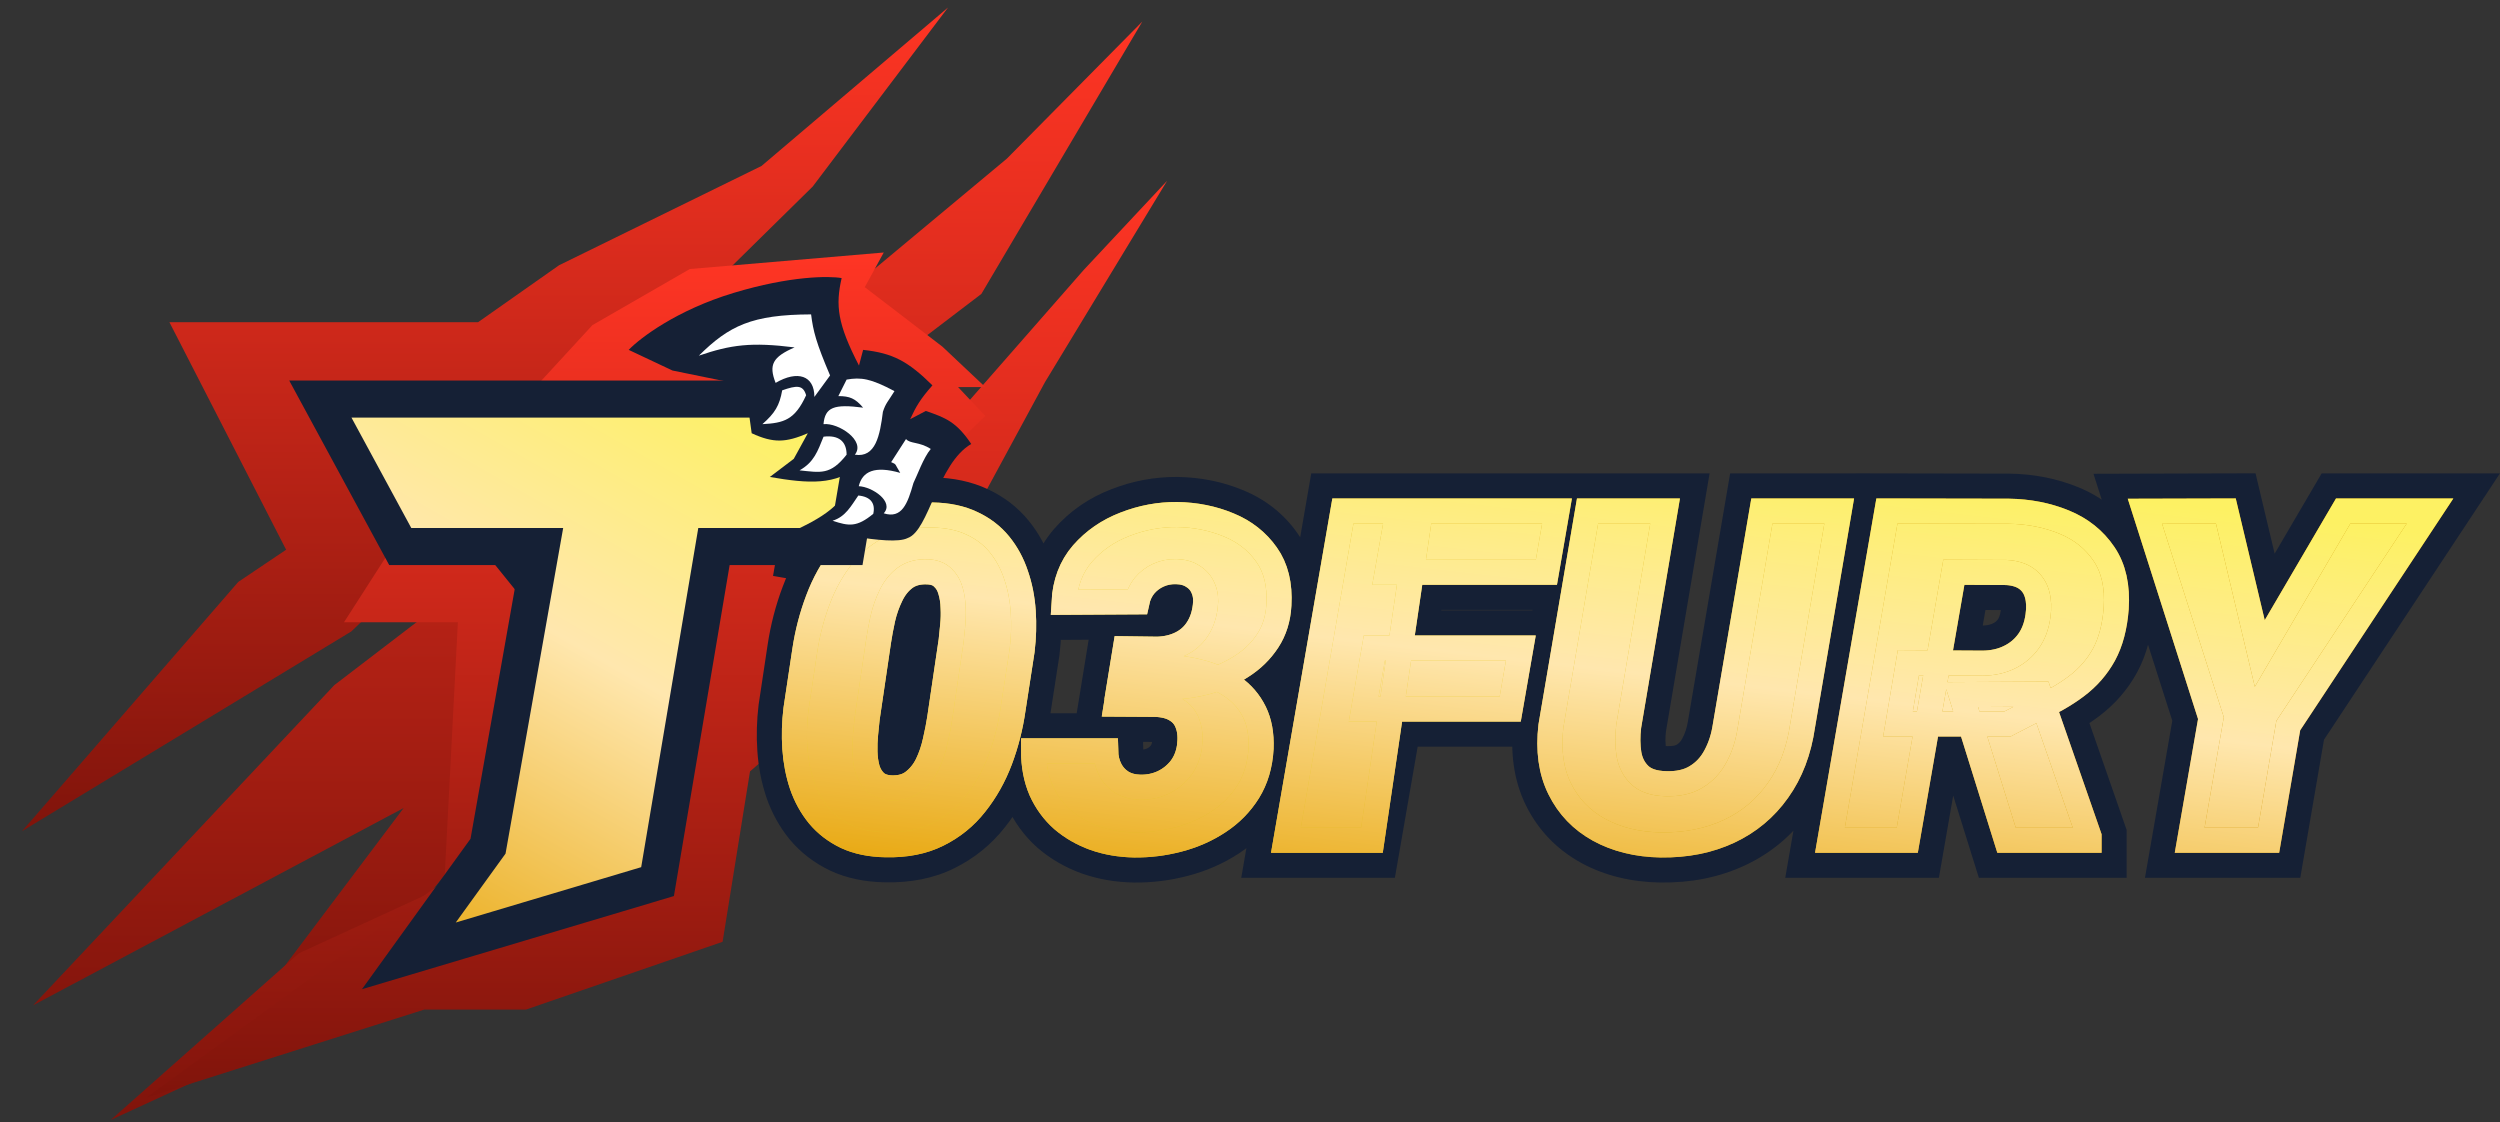 <svg width="98" height="44" viewBox="0 0 98 44" fill="none" xmlns="http://www.w3.org/2000/svg">
<rect x="0" y="0" width="98" height="44" fill="#333333" stroke="none"/>
<path d="M13.106 26.856L1.298 39.408L15.824 31.673L10.001 39.408L11.068 40.929L15.824 36.205L33.844 15.047L38.47 11.521L44.779 0.845L39.473 6.215L32.679 11.877L13.106 26.856Z" fill="url(#paint0_linear_12084_47946)"/>
<path d="M17.41 34.749L11.716 37.369L4.339 43.904L17.41 37.887L20.321 37.369L29.281 30.343L35.397 25.024L38.212 20.061L40.962 14.982L45.75 7.088L42.482 10.582L36.53 17.376L17.41 34.749Z" fill="url(#paint1_linear_12084_47946)"/>
<path d="M29.851 6.506L37.163 0.294L31.857 7.314L27.748 11.358L13.772 24.752L0.864 32.581L9.34 22.811L11.216 21.549L6.641 12.63H18.74L21.915 10.398L29.851 6.506Z" fill="url(#paint2_linear_12084_47946)"/>
<path d="M34.643 9.898L27.04 10.546L23.223 12.745L15.749 20.866L13.485 24.392H17.949L17.423 34.524L5.723 43.034L16.625 39.577H20.614L28.326 36.918L30.34 24.392L38.622 16.304L37.555 15.172H38.622L36.94 13.587L33.899 11.257L34.643 9.898Z" fill="url(#paint3_linear_12084_47946)"/>
<mask id="path-5-outside-1_12084_47946" maskUnits="userSpaceOnUse" x="17.916" y="18.031" width="81" height="17" fill="black">
<rect fill="white" x="17.916" y="18.031" width="81" height="17"/>
<path d="M87.253 20.031L88.583 25.615L91.853 20.031H95.257L89.7 28.443L88.929 32.937H85.835L86.668 28.15L84.08 20.04L87.253 20.031Z"/>
<path d="M73.967 20.031L78.745 20.04C79.53 20.052 80.254 20.194 80.916 20.466C81.578 20.737 82.098 21.154 82.476 21.715C82.854 22.271 83.014 22.983 82.955 23.851C82.901 24.566 82.742 25.169 82.476 25.66C82.21 26.144 81.85 26.558 81.395 26.9C80.94 27.243 80.405 27.547 79.79 27.813L78.691 28.381H74.401L74.809 25.979L77.725 25.996C78.115 25.991 78.461 25.914 78.762 25.766C79.07 25.618 79.321 25.408 79.516 25.137C79.711 24.865 79.835 24.534 79.888 24.144C79.935 23.825 79.923 23.541 79.852 23.293C79.781 23.039 79.646 22.838 79.445 22.69C79.244 22.543 78.978 22.46 78.647 22.442L76.591 22.433L74.765 32.937H71.734L73.967 20.031ZM78.656 32.937L76.874 27.228L79.95 27.211L81.891 32.786V32.937H78.656Z"/>
<path d="M69.066 20.031H72.097L70.661 28.451C70.519 29.438 70.197 30.283 69.695 30.986C69.198 31.69 68.557 32.224 67.772 32.591C66.986 32.957 66.096 33.134 65.104 33.123C64.182 33.105 63.375 32.907 62.684 32.529C61.998 32.151 61.484 31.616 61.142 30.924C60.799 30.233 60.684 29.412 60.796 28.46L62.232 20.031H65.272L63.845 28.469C63.798 28.859 63.801 29.223 63.854 29.559C63.913 29.896 64.055 30.171 64.279 30.384C64.504 30.596 64.841 30.709 65.29 30.721C65.768 30.738 66.167 30.65 66.486 30.455C66.811 30.26 67.065 29.988 67.249 29.639C67.438 29.291 67.565 28.898 67.63 28.46L69.066 20.031Z"/>
<path d="M55.682 20.031L53.439 32.937H50.408L52.642 20.031H55.682ZM59.617 25.402L59.2 27.796H53.457L53.874 25.402H59.617ZM61.035 20.031L60.619 22.433H54.379L54.804 20.031H61.035Z"/>
<path d="M44.111 25.433L45.372 25.45C45.718 25.438 46.023 25.366 46.288 25.234C46.559 25.101 46.775 24.911 46.936 24.663C47.103 24.41 47.207 24.11 47.247 23.765C47.282 23.506 47.256 23.275 47.17 23.074C47.089 22.872 46.956 22.713 46.772 22.598C46.594 22.477 46.372 22.414 46.107 22.408C45.853 22.402 45.62 22.449 45.407 22.547C45.194 22.644 45.012 22.783 44.863 22.961C44.719 23.14 44.621 23.35 44.569 23.592L41.709 23.609C41.749 22.849 41.991 22.212 42.434 21.7C42.884 21.187 43.44 20.804 44.102 20.55C44.765 20.291 45.444 20.165 46.141 20.17C46.867 20.182 47.541 20.317 48.163 20.576C48.785 20.83 49.281 21.219 49.65 21.743C50.018 22.261 50.179 22.918 50.133 23.713C50.105 24.249 49.958 24.718 49.693 25.121C49.428 25.525 49.085 25.859 48.664 26.124C48.25 26.389 47.797 26.59 47.308 26.729C46.824 26.861 46.343 26.927 45.865 26.927L43.869 26.919L44.111 25.433ZM43.765 27.601L43.998 26.15L45.701 26.158C46.19 26.17 46.663 26.239 47.118 26.366C47.573 26.492 47.979 26.683 48.336 26.936C48.699 27.189 48.978 27.515 49.174 27.912C49.37 28.31 49.456 28.785 49.434 29.338C49.399 29.983 49.232 30.548 48.932 31.032C48.633 31.51 48.244 31.904 47.766 32.215C47.294 32.526 46.769 32.757 46.193 32.907C45.623 33.056 45.047 33.128 44.465 33.123C43.906 33.111 43.388 33.022 42.91 32.855C42.432 32.682 42.011 32.44 41.648 32.129C41.291 31.812 41.012 31.429 40.81 30.98C40.614 30.525 40.516 30.009 40.516 29.433H43.342C43.348 29.704 43.405 29.946 43.515 30.159C43.624 30.372 43.78 30.542 43.981 30.669C44.183 30.79 44.422 30.853 44.698 30.859C45.015 30.865 45.312 30.804 45.588 30.677C45.865 30.545 46.095 30.36 46.28 30.124C46.464 29.882 46.579 29.6 46.625 29.278C46.671 28.938 46.651 28.647 46.565 28.405C46.484 28.157 46.337 27.967 46.124 27.835C45.911 27.696 45.632 27.621 45.286 27.61L43.765 27.601Z"/>
<path d="M40.067 25.502L39.713 27.792C39.615 28.483 39.445 29.151 39.203 29.796C38.961 30.436 38.638 31.009 38.235 31.516C37.838 32.023 37.348 32.42 36.766 32.708C36.19 32.996 35.508 33.132 34.718 33.114C34.119 33.103 33.604 32.996 33.172 32.795C32.74 32.587 32.38 32.311 32.092 31.965C31.809 31.619 31.59 31.222 31.435 30.773C31.285 30.323 31.193 29.845 31.158 29.338C31.124 28.831 31.138 28.319 31.202 27.8L31.547 25.502C31.651 24.811 31.824 24.145 32.066 23.506C32.308 22.861 32.63 22.285 33.033 21.778C33.437 21.271 33.929 20.876 34.511 20.594C35.093 20.306 35.775 20.171 36.559 20.188C37.158 20.199 37.673 20.309 38.105 20.516C38.538 20.718 38.895 20.991 39.177 21.337C39.459 21.683 39.675 22.08 39.825 22.529C39.981 22.979 40.076 23.457 40.11 23.964C40.145 24.471 40.13 24.983 40.067 25.502ZM36.835 28.163L37.285 25.113C37.302 24.94 37.322 24.741 37.345 24.517C37.368 24.292 37.374 24.062 37.362 23.826C37.357 23.584 37.322 23.359 37.259 23.152C37.201 22.944 37.1 22.774 36.956 22.642C36.818 22.503 36.622 22.429 36.369 22.417C36.012 22.4 35.715 22.478 35.479 22.65C35.248 22.823 35.064 23.054 34.926 23.342C34.788 23.624 34.681 23.926 34.606 24.249C34.537 24.566 34.482 24.857 34.442 25.122L33.993 28.163C33.975 28.336 33.955 28.538 33.932 28.768C33.909 28.993 33.9 29.226 33.906 29.468C33.912 29.71 33.944 29.934 34.001 30.142C34.065 30.349 34.168 30.522 34.312 30.66C34.456 30.793 34.655 30.868 34.908 30.885C35.266 30.902 35.559 30.825 35.79 30.652C36.026 30.473 36.213 30.243 36.352 29.96C36.49 29.672 36.593 29.367 36.663 29.044C36.737 28.722 36.795 28.428 36.835 28.163Z"/>
</mask>
<path d="M87.253 20.031L88.583 25.615L91.853 20.031H95.257L89.7 28.443L88.929 32.937H85.835L86.668 28.15L84.08 20.04L87.253 20.031Z" fill="white"/>
<path d="M73.967 20.031L78.745 20.04C79.53 20.052 80.254 20.194 80.916 20.466C81.578 20.737 82.098 21.154 82.476 21.715C82.854 22.271 83.014 22.983 82.955 23.851C82.901 24.566 82.742 25.169 82.476 25.66C82.21 26.144 81.85 26.558 81.395 26.9C80.94 27.243 80.405 27.547 79.79 27.813L78.691 28.381H74.401L74.809 25.979L77.725 25.996C78.115 25.991 78.461 25.914 78.762 25.766C79.07 25.618 79.321 25.408 79.516 25.137C79.711 24.865 79.835 24.534 79.888 24.144C79.935 23.825 79.923 23.541 79.852 23.293C79.781 23.039 79.646 22.838 79.445 22.69C79.244 22.543 78.978 22.46 78.647 22.442L76.591 22.433L74.765 32.937H71.734L73.967 20.031ZM78.656 32.937L76.874 27.228L79.95 27.211L81.891 32.786V32.937H78.656Z" fill="white"/>
<path d="M69.066 20.031H72.097L70.661 28.451C70.519 29.438 70.197 30.283 69.695 30.986C69.198 31.69 68.557 32.224 67.772 32.591C66.986 32.957 66.096 33.134 65.104 33.123C64.182 33.105 63.375 32.907 62.684 32.529C61.998 32.151 61.484 31.616 61.142 30.924C60.799 30.233 60.684 29.412 60.796 28.46L62.232 20.031H65.272L63.845 28.469C63.798 28.859 63.801 29.223 63.854 29.559C63.913 29.896 64.055 30.171 64.279 30.384C64.504 30.596 64.841 30.709 65.29 30.721C65.768 30.738 66.167 30.65 66.486 30.455C66.811 30.26 67.065 29.988 67.249 29.639C67.438 29.291 67.565 28.898 67.63 28.46L69.066 20.031Z" fill="white"/>
<path d="M55.682 20.031L53.439 32.937H50.408L52.642 20.031H55.682ZM59.617 25.402L59.2 27.796H53.457L53.874 25.402H59.617ZM61.035 20.031L60.619 22.433H54.379L54.804 20.031H61.035Z" fill="white"/>
<path d="M44.111 25.433L45.372 25.45C45.718 25.438 46.023 25.366 46.288 25.234C46.559 25.101 46.775 24.911 46.936 24.663C47.103 24.41 47.207 24.11 47.247 23.765C47.282 23.506 47.256 23.275 47.17 23.074C47.089 22.872 46.956 22.713 46.772 22.598C46.594 22.477 46.372 22.414 46.107 22.408C45.853 22.402 45.62 22.449 45.407 22.547C45.194 22.644 45.012 22.783 44.863 22.961C44.719 23.14 44.621 23.35 44.569 23.592L41.709 23.609C41.749 22.849 41.991 22.212 42.434 21.7C42.884 21.187 43.44 20.804 44.102 20.55C44.765 20.291 45.444 20.165 46.141 20.17C46.867 20.182 47.541 20.317 48.163 20.576C48.785 20.83 49.281 21.219 49.65 21.743C50.018 22.261 50.179 22.918 50.133 23.713C50.105 24.249 49.958 24.718 49.693 25.121C49.428 25.525 49.085 25.859 48.664 26.124C48.25 26.389 47.797 26.59 47.308 26.729C46.824 26.861 46.343 26.927 45.865 26.927L43.869 26.919L44.111 25.433ZM43.765 27.601L43.998 26.15L45.701 26.158C46.19 26.17 46.663 26.239 47.118 26.366C47.573 26.492 47.979 26.683 48.336 26.936C48.699 27.189 48.978 27.515 49.174 27.912C49.37 28.31 49.456 28.785 49.434 29.338C49.399 29.983 49.232 30.548 48.932 31.032C48.633 31.51 48.244 31.904 47.766 32.215C47.294 32.526 46.769 32.757 46.193 32.907C45.623 33.056 45.047 33.128 44.465 33.123C43.906 33.111 43.388 33.022 42.91 32.855C42.432 32.682 42.011 32.44 41.648 32.129C41.291 31.812 41.012 31.429 40.81 30.98C40.614 30.525 40.516 30.009 40.516 29.433H43.342C43.348 29.704 43.405 29.946 43.515 30.159C43.624 30.372 43.78 30.542 43.981 30.669C44.183 30.79 44.422 30.853 44.698 30.859C45.015 30.865 45.312 30.804 45.588 30.677C45.865 30.545 46.095 30.36 46.28 30.124C46.464 29.882 46.579 29.6 46.625 29.278C46.671 28.938 46.651 28.647 46.565 28.405C46.484 28.157 46.337 27.967 46.124 27.835C45.911 27.696 45.632 27.621 45.286 27.61L43.765 27.601Z" fill="white"/>
<path d="M40.067 25.502L39.713 27.792C39.615 28.483 39.445 29.151 39.203 29.796C38.961 30.436 38.638 31.009 38.235 31.516C37.838 32.023 37.348 32.42 36.766 32.708C36.19 32.996 35.508 33.132 34.718 33.114C34.119 33.103 33.604 32.996 33.172 32.795C32.74 32.587 32.38 32.311 32.092 31.965C31.809 31.619 31.59 31.222 31.435 30.773C31.285 30.323 31.193 29.845 31.158 29.338C31.124 28.831 31.138 28.319 31.202 27.8L31.547 25.502C31.651 24.811 31.824 24.145 32.066 23.506C32.308 22.861 32.63 22.285 33.033 21.778C33.437 21.271 33.929 20.876 34.511 20.594C35.093 20.306 35.775 20.171 36.559 20.188C37.158 20.199 37.673 20.309 38.105 20.516C38.538 20.718 38.895 20.991 39.177 21.337C39.459 21.683 39.675 22.08 39.825 22.529C39.981 22.979 40.076 23.457 40.11 23.964C40.145 24.471 40.13 24.983 40.067 25.502ZM36.835 28.163L37.285 25.113C37.302 24.94 37.322 24.741 37.345 24.517C37.368 24.292 37.374 24.062 37.362 23.826C37.357 23.584 37.322 23.359 37.259 23.152C37.201 22.944 37.1 22.774 36.956 22.642C36.818 22.503 36.622 22.429 36.369 22.417C36.012 22.4 35.715 22.478 35.479 22.65C35.248 22.823 35.064 23.054 34.926 23.342C34.788 23.624 34.681 23.926 34.606 24.249C34.537 24.566 34.482 24.857 34.442 25.122L33.993 28.163C33.975 28.336 33.955 28.538 33.932 28.768C33.909 28.993 33.9 29.226 33.906 29.468C33.912 29.71 33.944 29.934 34.001 30.142C34.065 30.349 34.168 30.522 34.312 30.66C34.456 30.793 34.655 30.868 34.908 30.885C35.266 30.902 35.559 30.825 35.79 30.652C36.026 30.473 36.213 30.243 36.352 29.96C36.49 29.672 36.593 29.367 36.663 29.044C36.737 28.722 36.795 28.428 36.835 28.163Z" fill="white"/>
<path d="M30.709 20.235L30.303 22.576L31.755 22.828L32.161 20.487L30.709 20.235ZM21.38 22.239L19.489 19.898L18.343 20.824L20.233 23.165L21.38 22.239ZM87.253 20.031L88.687 19.69L88.417 18.554L87.249 18.557L87.253 20.031ZM88.583 25.615L87.149 25.957L87.999 29.528L89.855 26.36L88.583 25.615ZM91.853 20.031V18.557H91.009L90.582 19.286L91.853 20.031ZM95.257 20.031L96.487 20.844L97.998 18.557H95.257V20.031ZM89.7 28.443L88.47 27.63L88.299 27.888L88.247 28.193L89.7 28.443ZM88.929 32.937V34.41H90.171L90.381 33.186L88.929 32.937ZM85.835 32.937L84.383 32.684L84.082 34.41H85.835V32.937ZM86.668 28.15L88.121 28.403L88.183 28.047L88.073 27.702L86.668 28.15ZM84.08 20.04L84.076 18.566L82.064 18.572L82.676 20.488L84.08 20.04ZM73.967 20.031L73.97 18.557L72.727 18.555L72.515 19.78L73.967 20.031ZM78.745 20.04L78.767 18.566L78.757 18.566L78.747 18.566L78.745 20.04ZM82.476 21.715L81.253 22.539L81.257 22.545L82.476 21.715ZM82.955 23.851L84.425 23.961L84.425 23.951L82.955 23.851ZM82.476 25.66L83.768 26.369L83.772 26.362L82.476 25.66ZM79.79 27.813L79.205 26.46L79.159 26.48L79.114 26.503L79.79 27.813ZM78.691 28.381V29.855H79.049L79.367 29.691L78.691 28.381ZM74.401 28.381L72.948 28.134L72.656 29.855H74.401V28.381ZM74.809 25.979L74.818 24.505L73.565 24.497L73.356 25.732L74.809 25.979ZM77.725 25.996L77.716 27.47L77.732 27.471L77.748 27.47L77.725 25.996ZM78.762 25.766L78.124 24.437L78.113 24.442L78.762 25.766ZM79.888 24.144L78.43 23.928L78.428 23.936L78.427 23.945L79.888 24.144ZM79.852 23.293L78.433 23.689L78.435 23.698L79.852 23.293ZM78.647 22.442L78.726 20.97L78.69 20.968L78.653 20.968L78.647 22.442ZM76.591 22.433L76.597 20.959L75.352 20.954L75.138 22.181L76.591 22.433ZM74.765 32.937V34.41H76.005L76.217 33.189L74.765 32.937ZM71.734 32.937L70.281 32.685L69.982 34.41H71.734V32.937ZM78.656 32.937L77.249 33.376L77.572 34.41H78.656V32.937ZM76.874 27.228L76.866 25.754L74.874 25.766L75.467 27.668L76.874 27.228ZM79.95 27.211L81.342 26.726L80.995 25.731L79.941 25.737L79.95 27.211ZM81.891 32.786H83.365V32.536L83.283 32.301L81.891 32.786ZM81.891 32.937V34.41H83.365V32.937H81.891ZM69.066 20.031V18.557H67.821L67.612 19.784L69.066 20.031ZM72.097 20.031L73.55 20.279L73.844 18.557H72.097V20.031ZM70.661 28.451L69.208 28.204L69.205 28.223L69.202 28.242L70.661 28.451ZM69.695 30.986L68.495 30.13L68.491 30.136L69.695 30.986ZM65.104 33.123L65.075 34.596L65.086 34.596L65.104 33.123ZM62.684 32.529L61.972 33.819L61.976 33.822L62.684 32.529ZM60.796 28.46L59.343 28.213L59.337 28.25L59.332 28.288L60.796 28.46ZM62.232 20.031V18.557H60.988L60.779 19.784L62.232 20.031ZM65.272 20.031L66.725 20.277L67.016 18.557H65.272V20.031ZM63.845 28.469L62.392 28.224L62.386 28.258L62.382 28.292L63.845 28.469ZM63.854 29.559L62.398 29.789L62.4 29.802L62.402 29.814L63.854 29.559ZM65.29 30.721L65.344 29.248L65.336 29.247L65.329 29.247L65.29 30.721ZM66.486 30.455L65.728 29.191L65.718 29.197L66.486 30.455ZM67.249 29.639L65.953 28.936L65.948 28.945L65.944 28.954L67.249 29.639ZM67.63 28.46L66.177 28.213L66.174 28.228L66.172 28.244L67.63 28.46ZM55.682 20.031L57.134 20.284L57.434 18.557H55.682V20.031ZM53.439 32.937V34.41H54.679L54.892 33.189L53.439 32.937ZM50.408 32.937L48.956 32.685L48.657 34.41H50.408V32.937ZM52.642 20.031V18.557H51.401L51.189 19.78L52.642 20.031ZM59.617 25.402L61.069 25.655L61.37 23.928H59.617V25.402ZM59.2 27.796V29.27H60.44L60.653 28.048L59.2 27.796ZM53.457 27.796L52.005 27.543L51.704 29.27H53.457V27.796ZM53.874 25.402V23.928H52.634L52.421 25.15L53.874 25.402ZM61.035 20.031L62.488 20.283L62.787 18.557H61.035V20.031ZM60.619 22.433V23.907H61.859L62.071 22.685L60.619 22.433ZM54.379 22.433L52.927 22.176L52.621 23.907H54.379V22.433ZM54.804 20.031V18.557H53.568L53.353 19.774L54.804 20.031ZM44.111 25.433L44.131 23.959L42.86 23.941L42.656 25.196L44.111 25.433ZM45.372 25.45L45.352 26.924L45.387 26.924L45.422 26.923L45.372 25.45ZM46.288 25.234L45.64 23.91L45.629 23.915L46.288 25.234ZM46.936 24.663L45.706 23.852L45.701 23.859L46.936 24.663ZM47.247 23.765L45.786 23.57L45.785 23.582L45.783 23.594L47.247 23.765ZM47.17 23.074L45.801 23.621L45.808 23.638L45.815 23.654L47.17 23.074ZM46.772 22.598L45.945 23.819L45.968 23.834L45.991 23.848L46.772 22.598ZM46.107 22.408L46.073 23.882L46.075 23.882L46.107 22.408ZM44.863 22.961L43.733 22.014L43.724 22.025L43.715 22.036L44.863 22.961ZM44.569 23.592L44.578 25.066L45.762 25.059L46.01 23.901L44.569 23.592ZM41.709 23.609L40.237 23.531L40.154 25.093L41.718 25.083L41.709 23.609ZM42.434 21.7L41.326 20.728L41.32 20.735L42.434 21.7ZM44.102 20.55L44.629 21.927L44.639 21.923L44.102 20.55ZM46.141 20.17L46.165 18.696L46.154 18.696L46.141 20.17ZM48.163 20.576L47.596 21.937L47.607 21.942L48.163 20.576ZM49.65 21.743L48.444 22.591L48.448 22.597L49.65 21.743ZM50.133 23.713L48.662 23.628L48.661 23.634L50.133 23.713ZM48.664 26.124L47.879 24.877L47.871 24.881L48.664 26.124ZM47.308 26.729L47.697 28.15L47.708 28.147L47.308 26.729ZM45.865 26.927L45.858 28.401H45.865V26.927ZM43.869 26.919L42.414 26.682L42.137 28.385L43.862 28.393L43.869 26.919ZM43.765 27.601L42.31 27.367L42.037 29.066L43.757 29.075L43.765 27.601ZM43.998 26.15L44.006 24.676L42.743 24.669L42.543 25.916L43.998 26.15ZM45.701 26.158L45.735 24.685L45.722 24.684L45.708 24.684L45.701 26.158ZM48.336 26.936L47.483 28.138L47.492 28.144L48.336 26.936ZM49.434 29.338L50.905 29.417L50.906 29.408L50.906 29.399L49.434 29.338ZM48.932 31.032L50.181 31.814L50.186 31.808L48.932 31.032ZM47.766 32.215L46.962 30.98L46.955 30.984L47.766 32.215ZM46.193 32.907L45.822 31.48L45.819 31.481L46.193 32.907ZM44.465 33.123L44.435 34.596L44.443 34.597L44.45 34.597L44.465 33.123ZM42.91 32.855L42.409 34.241L42.416 34.244L42.424 34.246L42.91 32.855ZM41.648 32.129L40.67 33.232L40.679 33.24L40.689 33.248L41.648 32.129ZM40.81 30.98L39.456 31.562L39.461 31.573L39.465 31.583L40.81 30.98ZM40.516 29.433V27.959H39.042V29.433H40.516ZM43.342 29.433L44.816 29.402L44.785 27.959H43.342V29.433ZM43.981 30.669L43.197 31.917L43.21 31.925L43.223 31.933L43.981 30.669ZM44.698 30.859L44.668 32.333L44.672 32.333L44.698 30.859ZM45.588 30.677L46.203 32.017L46.214 32.012L46.225 32.007L45.588 30.677ZM46.28 30.124L47.442 31.031L47.447 31.024L47.452 31.018L46.28 30.124ZM46.625 29.278L48.084 29.486L48.086 29.476L46.625 29.278ZM46.565 28.405L45.163 28.861L45.17 28.881L45.177 28.901L46.565 28.405ZM46.124 27.835L45.322 29.071L45.334 29.079L45.346 29.087L46.124 27.835ZM45.286 27.61L45.335 26.137L45.315 26.136L45.294 26.136L45.286 27.61ZM40.067 25.502L41.524 25.727L41.527 25.704L41.53 25.681L40.067 25.502ZM39.713 27.792L38.256 27.566L38.255 27.576L38.253 27.585L39.713 27.792ZM39.203 29.796L40.582 30.318L40.583 30.314L39.203 29.796ZM38.235 31.516L37.081 30.598L37.075 30.606L38.235 31.516ZM36.766 32.708L36.112 31.387L36.107 31.39L36.766 32.708ZM34.718 33.114L34.751 31.641L34.747 31.64L34.718 33.114ZM33.172 32.795L32.534 34.123L32.541 34.127L32.548 34.13L33.172 32.795ZM32.092 31.965L30.95 32.898L30.954 32.903L30.959 32.909L32.092 31.965ZM31.435 30.773L30.037 31.239L30.039 31.247L30.042 31.255L31.435 30.773ZM31.202 27.8L29.744 27.581L29.741 27.601L29.738 27.621L31.202 27.8ZM31.547 25.502L33.005 25.721L33.005 25.721L31.547 25.502ZM32.066 23.506L33.444 24.027L33.446 24.023L32.066 23.506ZM34.511 20.594L35.154 21.92L35.165 21.915L34.511 20.594ZM36.559 20.188L36.526 21.662L36.531 21.662L36.559 20.188ZM38.105 20.516L37.468 21.845L37.475 21.849L37.482 21.852L38.105 20.516ZM39.825 22.529L38.427 22.996L38.429 23.004L38.432 23.012L39.825 22.529ZM36.835 28.163L38.293 28.385L38.294 28.378L36.835 28.163ZM37.285 25.113L38.743 25.328L38.748 25.294L38.751 25.26L37.285 25.113ZM37.362 23.826L35.889 23.861L35.889 23.879L35.89 23.897L37.362 23.826ZM37.259 23.152L35.839 23.546L35.843 23.564L35.849 23.582L37.259 23.152ZM36.956 22.642L35.914 23.684L35.936 23.706L35.958 23.727L36.956 22.642ZM36.369 22.417L36.297 23.89L36.302 23.89L36.369 22.417ZM35.479 22.65L34.608 21.461L34.601 21.466L34.594 21.471L35.479 22.65ZM34.926 23.342L36.25 23.99L36.255 23.98L34.926 23.342ZM34.606 24.249L33.17 23.916L33.168 23.925L33.166 23.935L34.606 24.249ZM34.442 25.122L32.985 24.9L32.984 24.906L34.442 25.122ZM33.993 28.163L32.534 27.948L32.529 27.982L32.526 28.017L33.993 28.163ZM33.932 28.768L35.398 28.918L35.399 28.915L33.932 28.768ZM34.001 30.142L32.581 30.536L32.586 30.555L32.592 30.573L34.001 30.142ZM34.312 30.66L33.291 31.724L33.303 31.735L33.314 31.745L34.312 30.66ZM34.908 30.885L34.808 32.356L34.823 32.357L34.837 32.357L34.908 30.885ZM35.79 30.652L36.674 31.831L36.679 31.828L35.79 30.652ZM36.352 29.96L37.675 30.609L37.68 30.598L36.352 29.96ZM36.663 29.044L35.227 28.711L35.224 28.723L35.221 28.736L36.663 29.044ZM85.819 20.373L87.149 25.957L90.017 25.274L88.687 19.69L85.819 20.373ZM89.855 26.36L93.126 20.776L90.582 19.286L87.311 24.87L89.855 26.36ZM91.853 21.505H95.257V18.557H91.853V21.505ZM94.027 19.219L88.47 27.63L90.93 29.255L96.487 20.844L94.027 19.219ZM88.247 28.193L87.476 32.687L90.381 33.186L91.153 28.692L88.247 28.193ZM88.929 31.462H85.835V34.41H88.929V31.462ZM87.287 33.189L88.121 28.403L85.216 27.897L84.383 32.684L87.287 33.189ZM88.073 27.702L85.485 19.592L82.676 20.488L85.264 28.598L88.073 27.702ZM84.084 21.514L87.257 21.505L87.249 18.557L84.076 18.566L84.084 21.514ZM73.964 21.505L78.742 21.514L78.747 18.566L73.97 18.557L73.964 21.505ZM78.722 21.514C79.342 21.523 79.881 21.634 80.356 21.829L81.476 19.102C80.627 18.753 79.719 18.581 78.767 18.566L78.722 21.514ZM80.356 21.829C80.765 21.997 81.047 22.233 81.254 22.539L83.698 20.892C83.148 20.075 82.391 19.478 81.476 19.102L80.356 21.829ZM81.257 22.545C81.401 22.756 81.527 23.114 81.484 23.751L84.425 23.951C84.5 22.852 84.307 21.786 83.694 20.886L81.257 22.545ZM81.485 23.742C81.443 24.306 81.323 24.694 81.18 24.957L83.772 26.362C84.161 25.644 84.36 24.827 84.425 23.961L81.485 23.742ZM81.184 24.95C81.021 25.246 80.801 25.502 80.508 25.723L82.281 28.078C82.898 27.613 83.399 27.042 83.768 26.369L81.184 24.95ZM80.508 25.723C80.161 25.985 79.731 26.233 79.205 26.46L80.376 29.166C81.079 28.862 81.719 28.502 82.281 28.078L80.508 25.723ZM79.114 26.503L78.015 27.071L79.367 29.691L80.466 29.123L79.114 26.503ZM78.691 26.907H74.401V29.855H78.691V26.907ZM75.855 28.627L76.262 26.225L73.356 25.732L72.948 28.134L75.855 28.627ZM74.8 27.453L77.716 27.47L77.734 24.522L74.818 24.505L74.8 27.453ZM77.748 27.47C78.32 27.462 78.885 27.347 79.411 27.09L78.113 24.442C78.036 24.48 77.91 24.519 77.703 24.523L77.748 27.47ZM79.401 27.094C79.926 26.842 80.371 26.472 80.713 25.996L78.318 24.277C78.27 24.344 78.213 24.395 78.124 24.437L79.401 27.094ZM80.713 25.996C81.071 25.497 81.269 24.929 81.348 24.343L78.427 23.945C78.401 24.139 78.35 24.233 78.318 24.277L80.713 25.996ZM81.346 24.36C81.416 23.884 81.411 23.382 81.27 22.888L78.435 23.698C78.436 23.701 78.454 23.766 78.43 23.928L81.346 24.36ZM81.272 22.897C81.118 22.345 80.8 21.858 80.318 21.503L78.572 23.878C78.54 23.855 78.505 23.821 78.476 23.778C78.448 23.735 78.436 23.702 78.433 23.689L81.272 22.897ZM80.318 21.503C79.821 21.137 79.251 20.998 78.726 20.97L78.568 23.914C78.634 23.918 78.66 23.926 78.657 23.925C78.655 23.924 78.645 23.921 78.629 23.913C78.614 23.906 78.594 23.894 78.572 23.878L80.318 21.503ZM78.653 20.968L76.597 20.959L76.584 23.907L78.641 23.916L78.653 20.968ZM75.138 22.181L73.312 32.684L76.217 33.189L78.043 22.686L75.138 22.181ZM74.765 31.462H71.734V34.41H74.765V31.462ZM73.186 33.188L75.419 20.283L72.515 19.78L70.281 32.685L73.186 33.188ZM80.063 32.497L78.281 26.789L75.467 27.668L77.249 33.376L80.063 32.497ZM76.883 28.702L79.958 28.685L79.941 25.737L76.866 25.754L76.883 28.702ZM78.558 27.695L80.499 33.27L83.283 32.301L81.342 26.726L78.558 27.695ZM80.417 32.786V32.937H83.365V32.786H80.417ZM81.891 31.462H78.656V34.41H81.891V31.462ZM69.066 21.505H72.097V18.557H69.066V21.505ZM70.644 19.784L69.208 28.204L72.114 28.699L73.55 20.279L70.644 19.784ZM69.202 28.242C69.088 29.031 68.841 29.646 68.495 30.13L70.894 31.843C71.553 30.921 71.95 29.845 72.12 28.661L69.202 28.242ZM68.491 30.136C68.144 30.628 67.704 30.996 67.149 31.255L68.394 33.927C69.411 33.453 70.254 32.751 70.899 31.837L68.491 30.136ZM67.149 31.255C66.59 31.515 65.925 31.658 65.121 31.649L65.086 34.596C66.268 34.611 67.381 34.399 68.394 33.927L67.149 31.255ZM65.132 31.649C64.407 31.635 63.841 31.482 63.391 31.235L61.976 33.822C62.909 34.332 63.956 34.575 65.075 34.596L65.132 31.649ZM63.396 31.238C62.969 31.003 62.67 30.688 62.462 30.27L59.821 31.579C60.299 32.544 61.028 33.298 61.972 33.819L63.396 31.238ZM62.462 30.27C62.274 29.89 62.173 29.369 62.26 28.633L59.332 28.288C59.194 29.454 59.324 30.576 59.821 31.579L62.462 30.27ZM62.249 28.708L63.685 20.279L60.779 19.784L59.343 28.213L62.249 28.708ZM62.232 21.505H65.272V18.557H62.232V21.505ZM63.819 19.785L62.392 28.224L65.298 28.715L66.725 20.277L63.819 19.785ZM62.382 28.292C62.32 28.797 62.32 29.299 62.398 29.789L65.31 29.33C65.281 29.146 65.275 28.921 65.308 28.647L62.382 28.292ZM62.402 29.814C62.51 30.428 62.787 31 63.266 31.454L65.293 29.314C65.296 29.317 65.3 29.321 65.305 29.327C65.309 29.333 65.312 29.338 65.314 29.342C65.316 29.346 65.316 29.346 65.314 29.34C65.312 29.335 65.309 29.324 65.306 29.305L62.402 29.814ZM63.266 31.454C63.852 32.01 64.6 32.177 65.251 32.194L65.329 29.247C65.272 29.246 65.231 29.241 65.204 29.237C65.176 29.233 65.165 29.229 65.166 29.229C65.168 29.23 65.183 29.235 65.207 29.249C65.232 29.263 65.262 29.284 65.293 29.314L63.266 31.454ZM65.235 32.194C65.923 32.219 66.628 32.096 67.255 31.712L65.718 29.197C65.707 29.203 65.614 29.258 65.344 29.248L65.235 32.194ZM67.245 31.719C67.811 31.379 68.25 30.903 68.553 30.325L65.944 28.954C65.881 29.073 65.812 29.14 65.728 29.191L67.245 31.719ZM68.544 30.342C68.824 29.826 69 29.265 69.088 28.677L66.172 28.244C66.129 28.53 66.051 28.756 65.953 28.936L68.544 30.342ZM69.083 28.708L70.519 20.279L67.612 19.784L66.177 28.213L69.083 28.708ZM54.229 19.779L51.987 32.684L54.892 33.189L57.134 20.284L54.229 19.779ZM51.86 33.188L54.094 20.283L51.189 19.78L48.956 32.685L51.86 33.188ZM52.642 21.505H55.682V18.557H52.642V21.505ZM58.165 25.15L57.748 27.543L60.653 28.048L61.069 25.655L58.165 25.15ZM59.2 26.322H53.457V29.27H59.2V26.322ZM54.909 28.048L55.326 25.655L52.421 25.15L52.005 27.543L54.909 28.048ZM53.874 26.877H59.617V23.928H53.874V26.877ZM59.583 19.779L59.166 22.181L62.071 22.685L62.488 20.283L59.583 19.779ZM60.619 20.959H54.379V23.907H60.619V20.959ZM55.83 22.69L56.256 20.288L53.353 19.774L52.927 22.176L55.83 22.69ZM54.804 21.505H61.035V18.557H54.804V21.505ZM44.091 26.906L45.352 26.924L45.393 23.976L44.131 23.959L44.091 26.906ZM45.422 26.923C45.944 26.906 46.464 26.794 46.947 26.552L45.629 23.915C45.583 23.938 45.492 23.971 45.323 23.977L45.422 26.923ZM46.936 26.558C47.441 26.311 47.862 25.943 48.172 25.468L45.701 23.859C45.688 23.879 45.677 23.892 45.64 23.91L46.936 26.558ZM48.167 25.475C48.478 25.003 48.648 24.476 48.712 23.936L45.783 23.594C45.766 23.744 45.728 23.817 45.706 23.852L48.167 25.475ZM48.709 23.96C48.771 23.488 48.734 22.982 48.525 22.493L45.815 23.654C45.798 23.615 45.791 23.582 45.789 23.562C45.787 23.544 45.79 23.545 45.786 23.57L48.709 23.96ZM48.538 22.526C48.341 22.034 48.003 21.629 47.553 21.348L45.991 23.848C45.958 23.828 45.918 23.795 45.879 23.749C45.84 23.703 45.816 23.657 45.801 23.621L48.538 22.526ZM47.599 21.378C47.137 21.065 46.622 20.945 46.139 20.934L46.075 23.882C46.099 23.883 46.094 23.885 46.067 23.877C46.038 23.869 45.994 23.852 45.945 23.819L47.599 21.378ZM46.14 20.935C45.682 20.924 45.224 21.008 44.791 21.207L46.022 23.886C46.023 23.886 46.023 23.886 46.023 23.886C46.023 23.886 46.025 23.885 46.027 23.885C46.032 23.884 46.047 23.881 46.073 23.882L46.14 20.935ZM44.791 21.207C44.381 21.395 44.024 21.667 43.733 22.014L45.992 23.909C46.001 23.898 46.006 23.893 46.022 23.886L44.791 21.207ZM43.715 22.036C43.415 22.408 43.224 22.834 43.127 23.283L46.01 23.901C46.014 23.881 46.018 23.874 46.017 23.875C46.017 23.876 46.016 23.877 46.015 23.88C46.013 23.882 46.012 23.885 46.01 23.887L43.715 22.036ZM44.56 22.118L41.7 22.135L41.718 25.083L44.578 25.066L44.56 22.118ZM43.181 23.687C43.206 23.212 43.346 22.899 43.549 22.664L41.32 20.735C40.636 21.526 40.292 22.486 40.237 23.531L43.181 23.687ZM43.543 22.671C43.828 22.346 44.181 22.099 44.629 21.927L43.575 19.174C42.698 19.509 41.94 20.028 41.326 20.728L43.543 22.671ZM44.639 21.923C45.13 21.731 45.624 21.64 46.129 21.644L46.154 18.696C45.265 18.689 44.399 18.852 43.565 19.178L44.639 21.923ZM46.118 21.644C46.672 21.653 47.16 21.755 47.596 21.937L48.73 19.216C47.923 18.879 47.063 18.711 46.165 18.696L46.118 21.644ZM47.607 21.942C47.981 22.094 48.246 22.309 48.444 22.591L50.855 20.895C50.316 20.128 49.59 19.566 48.719 19.211L47.607 21.942ZM48.448 22.597C48.578 22.779 48.694 23.081 48.662 23.628L51.605 23.798C51.666 22.755 51.459 21.743 50.851 20.889L48.448 22.597ZM48.661 23.634C48.645 23.939 48.567 24.15 48.461 24.312L50.925 25.931C51.348 25.286 51.564 24.558 51.605 23.792L48.661 23.634ZM48.461 24.312C48.315 24.534 48.126 24.721 47.879 24.877L49.45 27.371C50.044 26.997 50.54 26.516 50.925 25.931L48.461 24.312ZM47.871 24.881C47.582 25.066 47.263 25.21 46.907 25.31L47.708 28.147C48.332 27.971 48.918 27.711 49.458 27.366L47.871 24.881ZM46.919 25.307C46.555 25.406 46.205 25.453 45.865 25.453V28.401C46.481 28.401 47.093 28.316 47.697 28.15L46.919 25.307ZM45.871 25.453L43.875 25.445L43.862 28.393L45.858 28.401L45.871 25.453ZM45.324 27.155L45.566 25.669L42.656 25.196L42.414 26.682L45.324 27.155ZM45.221 27.835L45.454 26.384L42.543 25.916L42.31 27.367L45.221 27.835ZM43.991 27.624L45.693 27.632L45.708 24.684L44.006 24.676L43.991 27.624ZM45.666 27.632C46.038 27.641 46.389 27.693 46.722 27.786L47.513 24.946C46.936 24.785 46.343 24.699 45.735 24.685L45.666 27.632ZM46.722 27.786C47.026 27.87 47.275 27.991 47.483 28.138L49.189 25.734C48.683 25.374 48.119 25.114 47.513 24.946L46.722 27.786ZM47.492 28.144C47.651 28.255 47.766 28.389 47.852 28.564L50.496 27.261C50.191 26.641 49.747 26.123 49.18 25.727L47.492 28.144ZM47.852 28.564C47.915 28.692 47.976 28.91 47.961 29.277L50.906 29.399C50.937 28.66 50.825 27.928 50.496 27.261L47.852 28.564ZM47.962 29.259C47.938 29.691 47.832 30.009 47.679 30.256L50.186 31.808C50.632 31.086 50.859 30.275 50.905 29.417L47.962 29.259ZM47.683 30.249C47.499 30.544 47.263 30.784 46.962 30.98L48.57 33.451C49.225 33.024 49.767 32.476 50.181 31.814L47.683 30.249ZM46.955 30.984C46.625 31.202 46.25 31.369 45.822 31.48L46.564 34.333C47.288 34.145 47.962 33.851 48.577 33.447L46.955 30.984ZM45.819 31.481C45.374 31.598 44.928 31.653 44.48 31.649L44.45 34.597C45.165 34.604 45.872 34.515 46.568 34.332L45.819 31.481ZM44.495 31.649C44.076 31.64 43.713 31.574 43.396 31.463L42.424 34.246C43.063 34.47 43.737 34.582 44.435 34.596L44.495 31.649ZM43.411 31.468C43.09 31.352 42.827 31.198 42.608 31.01L40.689 33.248C41.196 33.682 41.774 34.012 42.409 34.241L43.411 31.468ZM42.626 31.026C42.431 30.852 42.274 30.641 42.155 30.376L39.465 31.583C39.749 32.217 40.152 32.772 40.67 33.232L42.626 31.026ZM42.164 30.397C42.059 30.154 41.99 29.841 41.99 29.433H39.042C39.042 30.177 39.169 30.896 39.456 31.562L42.164 30.397ZM40.516 30.907H43.342V27.959H40.516V30.907ZM41.868 29.465C41.878 29.93 41.979 30.396 42.203 30.832L44.826 29.486C44.827 29.488 44.826 29.486 44.823 29.476C44.821 29.465 44.816 29.442 44.816 29.402L41.868 29.465ZM42.203 30.832C42.433 31.279 42.77 31.648 43.197 31.917L44.766 29.421C44.773 29.425 44.786 29.435 44.801 29.451C44.815 29.467 44.823 29.48 44.826 29.486L42.203 30.832ZM43.223 31.933C43.681 32.207 44.18 32.322 44.668 32.333L44.729 29.385C44.694 29.384 44.683 29.381 44.689 29.382C44.693 29.383 44.699 29.385 44.708 29.389C44.718 29.393 44.728 29.398 44.74 29.405L43.223 31.933ZM44.672 32.333C45.2 32.342 45.717 32.24 46.203 32.017L44.974 29.337C44.907 29.368 44.831 29.387 44.725 29.385L44.672 32.333ZM46.225 32.007C46.702 31.778 47.114 31.451 47.442 31.031L45.118 29.217C45.077 29.27 45.028 29.311 44.951 29.348L46.225 32.007ZM47.452 31.018C47.8 30.561 48.005 30.039 48.084 29.486L45.166 29.069C45.153 29.161 45.128 29.203 45.107 29.231L47.452 31.018ZM48.086 29.476C48.154 28.977 48.141 28.435 47.953 27.909L45.177 28.901C45.162 28.859 45.189 28.898 45.165 29.079L48.086 29.476ZM47.966 27.948C47.783 27.384 47.422 26.906 46.902 26.583L45.346 29.087C45.31 29.064 45.267 29.028 45.228 28.978C45.19 28.928 45.171 28.884 45.163 28.861L47.966 27.948ZM46.926 26.598C46.421 26.27 45.855 26.154 45.335 26.137L45.237 29.083C45.318 29.086 45.361 29.095 45.373 29.099C45.384 29.101 45.361 29.097 45.322 29.071L46.926 26.598ZM45.294 26.136L43.774 26.127L43.757 29.075L45.278 29.084L45.294 26.136ZM38.61 25.276L38.256 27.566L41.169 28.017L41.524 25.727L38.61 25.276ZM38.253 27.585C38.17 28.171 38.026 28.735 37.823 29.279L40.583 30.314C40.863 29.567 41.059 28.794 41.172 27.998L38.253 27.585ZM37.824 29.275C37.633 29.779 37.385 30.217 37.082 30.598L39.389 32.433C39.892 31.8 40.289 31.092 40.582 30.318L37.824 29.275ZM37.075 30.606C36.815 30.939 36.498 31.196 36.112 31.387L37.42 34.029C38.198 33.644 38.861 33.107 39.395 32.425L37.075 30.606ZM36.107 31.39C35.789 31.549 35.353 31.654 34.751 31.641L34.686 34.588C35.662 34.609 36.592 34.443 37.425 34.027L36.107 31.39ZM34.747 31.64C34.302 31.632 33.999 31.554 33.795 31.459L32.548 34.13C33.208 34.438 33.936 34.574 34.69 34.588L34.747 31.64ZM33.81 31.466C33.555 31.344 33.368 31.194 33.224 31.021L30.959 32.909C31.391 33.427 31.924 33.831 32.534 34.123L33.81 31.466ZM33.233 31.033C33.068 30.83 32.931 30.587 32.828 30.291L30.042 31.255C30.25 31.857 30.551 32.409 30.95 32.898L33.233 31.033ZM32.833 30.306C32.726 29.984 32.656 29.629 32.629 29.238L29.688 29.439C29.73 30.061 29.845 30.663 30.037 31.239L32.833 30.306ZM32.629 29.238C32.601 28.827 32.612 28.407 32.665 27.979L29.738 27.621C29.664 28.23 29.647 28.836 29.688 29.439L32.629 29.238ZM32.659 28.02L33.005 25.721L30.09 25.283L29.744 27.581L32.659 28.02ZM33.005 25.721C33.093 25.13 33.24 24.567 33.444 24.027L30.687 22.984C30.407 23.724 30.208 24.491 30.09 25.283L33.005 25.721ZM33.446 24.023C33.637 23.513 33.886 23.074 34.187 22.695L31.88 20.86C31.375 21.495 30.978 22.208 30.686 22.988L33.446 24.023ZM34.187 22.695C34.453 22.361 34.772 22.106 35.154 21.92L33.868 19.268C33.087 19.646 32.42 20.181 31.88 20.86L34.187 22.695ZM35.165 21.915C35.494 21.752 35.932 21.648 36.526 21.662L36.591 18.714C35.619 18.693 34.692 18.86 33.857 19.273L35.165 21.915ZM36.531 21.662C36.97 21.67 37.267 21.749 37.468 21.845L38.743 19.187C38.08 18.869 37.346 18.729 36.587 18.714L36.531 21.662ZM37.482 21.852C37.727 21.966 37.903 22.107 38.035 22.269L40.319 20.405C39.887 19.876 39.348 19.469 38.729 19.18L37.482 21.852ZM38.035 22.269C38.198 22.468 38.33 22.706 38.427 22.996L41.223 22.063C41.021 21.455 40.721 20.897 40.319 20.405L38.035 22.269ZM38.432 23.012C38.542 23.329 38.613 23.678 38.639 24.064L41.581 23.863C41.538 23.235 41.419 22.628 41.218 22.047L38.432 23.012ZM38.639 24.064C38.668 24.475 38.656 24.895 38.604 25.323L41.53 25.681C41.605 25.072 41.622 24.466 41.581 23.863L38.639 24.064ZM38.294 28.378L38.743 25.328L35.826 24.898L35.377 27.948L38.294 28.378ZM38.751 25.26C38.769 25.088 38.789 24.891 38.812 24.667L35.879 24.366C35.856 24.592 35.835 24.792 35.818 24.966L38.751 25.26ZM38.812 24.667C38.843 24.365 38.85 24.061 38.835 23.754L35.89 23.897C35.898 24.063 35.894 24.219 35.879 24.366L38.812 24.667ZM38.836 23.791C38.828 23.43 38.775 23.07 38.669 22.721L35.849 23.582C35.869 23.648 35.886 23.738 35.889 23.861L38.836 23.791ZM38.679 22.757C38.555 22.312 38.321 21.894 37.954 21.557L35.958 23.727C35.924 23.695 35.894 23.658 35.872 23.621C35.85 23.584 35.841 23.557 35.839 23.546L38.679 22.757ZM37.999 21.599C37.53 21.131 36.944 20.968 36.436 20.945L36.302 23.89C36.302 23.89 36.29 23.889 36.27 23.885C36.249 23.881 36.218 23.873 36.179 23.859C36.098 23.828 36.002 23.772 35.914 23.684L37.999 21.599ZM36.44 20.945C35.823 20.915 35.173 21.047 34.608 21.461L36.349 23.84C36.332 23.853 36.313 23.864 36.294 23.872C36.276 23.881 36.261 23.886 36.252 23.888C36.234 23.893 36.245 23.887 36.297 23.89L36.44 20.945ZM34.594 21.471C34.154 21.801 33.826 22.226 33.597 22.704L36.255 23.98C36.302 23.881 36.342 23.845 36.363 23.83L34.594 21.471ZM33.602 22.693C33.412 23.081 33.269 23.49 33.17 23.916L36.042 24.582C36.093 24.363 36.163 24.167 36.25 23.99L33.602 22.693ZM33.166 23.935C33.091 24.276 33.031 24.598 32.985 24.9L35.899 25.343C35.934 25.115 35.983 24.855 36.046 24.563L33.166 23.935ZM32.984 24.906L32.534 27.948L35.451 28.379L35.9 25.337L32.984 24.906ZM32.526 28.017C32.508 28.189 32.488 28.391 32.465 28.621L35.399 28.915C35.422 28.684 35.442 28.483 35.459 28.31L32.526 28.017ZM32.466 28.618C32.436 28.908 32.425 29.203 32.432 29.503L35.38 29.433C35.375 29.248 35.382 29.077 35.398 28.918L32.466 28.618ZM32.432 29.503C32.441 29.852 32.487 30.198 32.581 30.536L35.422 29.747C35.4 29.671 35.383 29.568 35.38 29.433L32.432 29.503ZM32.592 30.573C32.722 30.999 32.95 31.396 33.291 31.724L35.333 29.597C35.356 29.619 35.376 29.644 35.391 29.669C35.405 29.693 35.41 29.709 35.411 29.711L32.592 30.573ZM33.314 31.745C33.77 32.165 34.321 32.322 34.808 32.356L35.009 29.414C34.989 29.413 35.142 29.421 35.31 29.576L33.314 31.745ZM34.837 32.357C35.452 32.387 36.108 32.256 36.674 31.831L34.905 29.472C34.926 29.457 34.948 29.444 34.969 29.434C34.991 29.423 35.008 29.418 35.02 29.415C35.042 29.409 35.033 29.415 34.98 29.413L34.837 32.357ZM36.679 31.828C37.111 31.501 37.442 31.085 37.675 30.609L35.028 29.312C34.985 29.4 34.941 29.445 34.901 29.476L36.679 31.828ZM37.68 30.598C37.871 30.202 38.011 29.786 38.104 29.353L35.221 28.736C35.176 28.948 35.109 29.143 35.023 29.323L37.68 30.598ZM38.098 29.378C38.18 29.027 38.245 28.695 38.293 28.385L35.378 27.941C35.345 28.162 35.295 28.417 35.227 28.711L38.098 29.378ZM53.439 31.462H50.408V34.41H53.439V31.462Z" fill="#152035" mask="url(#path-5-outside-1_12084_47946)"/>
<mask id="path-7-outside-2_12084_47946" maskUnits="userSpaceOnUse" x="30.14" y="19.031" width="67" height="15" fill="black">
<rect fill="white" x="30.14" y="19.031" width="67" height="15"/>
<path d="M87.253 20.031L88.583 25.615L91.853 20.031H95.257L89.7 28.443L88.929 32.937H85.835L86.668 28.15L84.08 20.04L87.253 20.031Z"/>
<path d="M73.967 20.031L78.745 20.04C79.53 20.052 80.254 20.194 80.916 20.466C81.578 20.737 82.098 21.154 82.476 21.715C82.854 22.271 83.014 22.983 82.955 23.851C82.901 24.566 82.742 25.169 82.476 25.66C82.21 26.144 81.85 26.558 81.395 26.9C80.94 27.243 80.405 27.547 79.79 27.813L78.691 28.381H74.401L74.809 25.979L77.725 25.996C78.115 25.991 78.461 25.914 78.762 25.766C79.07 25.618 79.321 25.408 79.516 25.137C79.711 24.865 79.835 24.534 79.888 24.144C79.935 23.825 79.923 23.541 79.852 23.293C79.781 23.039 79.646 22.838 79.445 22.69C79.244 22.543 78.978 22.46 78.647 22.442L76.591 22.433L74.765 32.937H71.734L73.967 20.031ZM78.656 32.937L76.874 27.228L79.95 27.211L81.891 32.786V32.937H78.656Z"/>
<path d="M69.066 20.031H72.097L70.661 28.451C70.519 29.438 70.197 30.283 69.695 30.986C69.198 31.69 68.557 32.224 67.772 32.591C66.986 32.957 66.096 33.134 65.104 33.123C64.182 33.105 63.375 32.907 62.684 32.529C61.998 32.151 61.484 31.616 61.142 30.924C60.799 30.233 60.684 29.412 60.796 28.46L62.232 20.031H65.272L63.845 28.469C63.798 28.859 63.801 29.223 63.854 29.559C63.913 29.896 64.055 30.171 64.279 30.384C64.504 30.596 64.841 30.709 65.29 30.721C65.768 30.738 66.167 30.65 66.486 30.455C66.811 30.26 67.065 29.988 67.249 29.639C67.438 29.291 67.565 28.898 67.63 28.46L69.066 20.031Z"/>
<path d="M55.682 20.031L53.78 32.937H50.408L52.642 20.031H55.682ZM59.617 25.402L59.2 27.796H53.457L53.874 25.402H59.617ZM61.035 20.031L60.619 22.433H54.379L54.804 20.031H61.035Z"/>
<path d="M44.111 25.433L45.372 25.45C45.718 25.438 46.023 25.366 46.288 25.234C46.559 25.101 46.775 24.911 46.936 24.663C47.103 24.41 47.207 24.11 47.247 23.765C47.282 23.506 47.256 23.275 47.17 23.074C47.089 22.872 46.956 22.713 46.772 22.598C46.594 22.477 46.372 22.414 46.107 22.408C45.853 22.402 45.62 22.449 45.407 22.547C45.194 22.644 45.012 22.783 44.863 22.961C44.719 23.14 44.621 23.35 44.569 23.592L41.709 23.609C41.749 22.849 41.991 22.212 42.434 21.7C42.884 21.187 43.44 20.804 44.102 20.55C44.765 20.291 45.444 20.165 46.141 20.17C46.867 20.182 47.541 20.317 48.163 20.576C48.785 20.83 49.281 21.219 49.65 21.743C50.018 22.261 50.179 22.918 50.133 23.713C50.105 24.249 49.958 24.718 49.693 25.121C49.428 25.525 49.085 25.859 48.664 26.124C48.25 26.389 47.797 26.59 47.308 26.729C46.824 26.861 46.343 26.927 45.865 26.927L43.869 26.919L44.111 25.433ZM43.765 27.601L43.998 26.15L45.701 26.158C46.19 26.17 46.663 26.239 47.118 26.366C47.573 26.492 47.979 26.683 48.336 26.936C48.699 27.189 48.978 27.515 49.174 27.912C49.37 28.31 49.456 28.785 49.434 29.338C49.399 29.983 49.232 30.548 48.932 31.032C48.633 31.51 48.244 31.904 47.766 32.215C47.294 32.526 46.769 32.757 46.193 32.907C45.623 33.056 45.047 33.128 44.465 33.123C43.906 33.111 43.388 33.022 42.91 32.855C42.432 32.682 42.011 32.44 41.648 32.129C41.291 31.812 41.012 31.429 40.81 30.98C40.614 30.525 40.516 30.009 40.516 29.433H43.342C43.348 29.704 43.405 29.946 43.515 30.159C43.624 30.372 43.78 30.542 43.981 30.669C44.183 30.79 44.422 30.853 44.698 30.859C45.015 30.865 45.312 30.804 45.588 30.677C45.865 30.545 46.095 30.36 46.28 30.124C46.464 29.882 46.579 29.6 46.625 29.278C46.671 28.938 46.651 28.647 46.565 28.405C46.484 28.157 46.337 27.967 46.124 27.835C45.911 27.696 45.632 27.621 45.286 27.61L43.765 27.601Z"/>
<path d="M40.067 25.502L39.713 27.792C39.615 28.483 39.445 29.151 39.203 29.796C38.961 30.436 38.638 31.009 38.235 31.516C37.838 32.023 37.348 32.42 36.766 32.708C36.19 32.996 35.508 33.132 34.718 33.114C34.119 33.103 33.604 32.996 33.172 32.795C32.74 32.587 32.38 32.311 32.092 31.965C31.809 31.619 31.59 31.222 31.435 30.773C31.285 30.323 31.193 29.845 31.158 29.338C31.124 28.831 31.138 28.319 31.202 27.8L31.547 25.502C31.651 24.811 31.824 24.145 32.066 23.506C32.308 22.861 32.63 22.285 33.033 21.778C33.437 21.271 33.929 20.876 34.511 20.594C35.093 20.306 35.775 20.171 36.559 20.188C37.158 20.199 37.673 20.309 38.105 20.516C38.538 20.718 38.895 20.991 39.177 21.337C39.459 21.683 39.675 22.08 39.825 22.529C39.981 22.979 40.076 23.457 40.11 23.964C40.145 24.471 40.13 24.983 40.067 25.502ZM36.835 28.163L37.285 25.113C37.302 24.94 37.322 24.741 37.345 24.517C37.368 24.292 37.374 24.062 37.362 23.826C37.357 23.584 37.322 23.359 37.259 23.152C37.201 22.944 37.1 22.774 36.956 22.642C36.818 22.503 36.622 22.429 36.369 22.417C36.012 22.4 35.715 22.478 35.479 22.65C35.248 22.823 35.064 23.054 34.926 23.342C34.788 23.624 34.681 23.926 34.606 24.249C34.537 24.566 34.482 24.857 34.442 25.122L33.993 28.163C33.975 28.336 33.955 28.538 33.932 28.768C33.909 28.993 33.9 29.226 33.906 29.468C33.912 29.71 33.944 29.934 34.001 30.142C34.065 30.349 34.168 30.522 34.312 30.66C34.456 30.793 34.655 30.868 34.908 30.885C35.266 30.902 35.559 30.825 35.79 30.652C36.026 30.473 36.213 30.243 36.352 29.96C36.49 29.672 36.593 29.367 36.663 29.044C36.737 28.722 36.795 28.428 36.835 28.163Z"/>
</mask>
<path d="M87.253 20.031L88.583 25.615L91.853 20.031H95.257L89.7 28.443L88.929 32.937H85.835L86.668 28.15L84.08 20.04L87.253 20.031Z" fill="url(#paint4_radial_12084_47946)"/>
<path d="M87.253 20.031L88.583 25.615L91.853 20.031H95.257L89.7 28.443L88.929 32.937H85.835L86.668 28.15L84.08 20.04L87.253 20.031Z" fill="url(#paint5_linear_12084_47946)"/>
<path d="M73.967 20.031L78.745 20.04C79.53 20.052 80.254 20.194 80.916 20.466C81.578 20.737 82.098 21.154 82.476 21.715C82.854 22.271 83.014 22.983 82.955 23.851C82.901 24.566 82.742 25.169 82.476 25.66C82.21 26.144 81.85 26.558 81.395 26.9C80.94 27.243 80.405 27.547 79.79 27.813L78.691 28.381H74.401L74.809 25.979L77.725 25.996C78.115 25.991 78.461 25.914 78.762 25.766C79.07 25.618 79.321 25.408 79.516 25.137C79.711 24.865 79.835 24.534 79.888 24.144C79.935 23.825 79.923 23.541 79.852 23.293C79.781 23.039 79.646 22.838 79.445 22.69C79.244 22.543 78.978 22.46 78.647 22.442L76.591 22.433L74.765 32.937H71.734L73.967 20.031ZM78.656 32.937L76.874 27.228L79.95 27.211L81.891 32.786V32.937H78.656Z" fill="url(#paint6_radial_12084_47946)"/>
<path d="M73.967 20.031L78.745 20.04C79.53 20.052 80.254 20.194 80.916 20.466C81.578 20.737 82.098 21.154 82.476 21.715C82.854 22.271 83.014 22.983 82.955 23.851C82.901 24.566 82.742 25.169 82.476 25.66C82.21 26.144 81.85 26.558 81.395 26.9C80.94 27.243 80.405 27.547 79.79 27.813L78.691 28.381H74.401L74.809 25.979L77.725 25.996C78.115 25.991 78.461 25.914 78.762 25.766C79.07 25.618 79.321 25.408 79.516 25.137C79.711 24.865 79.835 24.534 79.888 24.144C79.935 23.825 79.923 23.541 79.852 23.293C79.781 23.039 79.646 22.838 79.445 22.69C79.244 22.543 78.978 22.46 78.647 22.442L76.591 22.433L74.765 32.937H71.734L73.967 20.031ZM78.656 32.937L76.874 27.228L79.95 27.211L81.891 32.786V32.937H78.656Z" fill="url(#paint7_linear_12084_47946)"/>
<path d="M69.066 20.031H72.097L70.661 28.451C70.519 29.438 70.197 30.283 69.695 30.986C69.198 31.69 68.557 32.224 67.772 32.591C66.986 32.957 66.096 33.134 65.104 33.123C64.182 33.105 63.375 32.907 62.684 32.529C61.998 32.151 61.484 31.616 61.142 30.924C60.799 30.233 60.684 29.412 60.796 28.46L62.232 20.031H65.272L63.845 28.469C63.798 28.859 63.801 29.223 63.854 29.559C63.913 29.896 64.055 30.171 64.279 30.384C64.504 30.596 64.841 30.709 65.29 30.721C65.768 30.738 66.167 30.65 66.486 30.455C66.811 30.26 67.065 29.988 67.249 29.639C67.438 29.291 67.565 28.898 67.63 28.46L69.066 20.031Z" fill="url(#paint8_radial_12084_47946)"/>
<path d="M69.066 20.031H72.097L70.661 28.451C70.519 29.438 70.197 30.283 69.695 30.986C69.198 31.69 68.557 32.224 67.772 32.591C66.986 32.957 66.096 33.134 65.104 33.123C64.182 33.105 63.375 32.907 62.684 32.529C61.998 32.151 61.484 31.616 61.142 30.924C60.799 30.233 60.684 29.412 60.796 28.46L62.232 20.031H65.272L63.845 28.469C63.798 28.859 63.801 29.223 63.854 29.559C63.913 29.896 64.055 30.171 64.279 30.384C64.504 30.596 64.841 30.709 65.29 30.721C65.768 30.738 66.167 30.65 66.486 30.455C66.811 30.26 67.065 29.988 67.249 29.639C67.438 29.291 67.565 28.898 67.63 28.46L69.066 20.031Z" fill="url(#paint9_linear_12084_47946)"/>
<path d="M55.682 20.031L53.78 32.937H50.408L52.642 20.031H55.682ZM59.617 25.402L59.2 27.796H53.457L53.874 25.402H59.617ZM61.035 20.031L60.619 22.433H54.379L54.804 20.031H61.035Z" fill="url(#paint10_radial_12084_47946)"/>
<path d="M55.682 20.031L53.78 32.937H50.408L52.642 20.031H55.682ZM59.617 25.402L59.2 27.796H53.457L53.874 25.402H59.617ZM61.035 20.031L60.619 22.433H54.379L54.804 20.031H61.035Z" fill="url(#paint11_linear_12084_47946)"/>
<path d="M44.111 25.433L45.372 25.45C45.718 25.438 46.023 25.366 46.288 25.234C46.559 25.101 46.775 24.911 46.936 24.663C47.103 24.41 47.207 24.11 47.247 23.765C47.282 23.506 47.256 23.275 47.17 23.074C47.089 22.872 46.956 22.713 46.772 22.598C46.594 22.477 46.372 22.414 46.107 22.408C45.853 22.402 45.62 22.449 45.407 22.547C45.194 22.644 45.012 22.783 44.863 22.961C44.719 23.14 44.621 23.35 44.569 23.592L41.709 23.609C41.749 22.849 41.991 22.212 42.434 21.7C42.884 21.187 43.44 20.804 44.102 20.55C44.765 20.291 45.444 20.165 46.141 20.17C46.867 20.182 47.541 20.317 48.163 20.576C48.785 20.83 49.281 21.219 49.65 21.743C50.018 22.261 50.179 22.918 50.133 23.713C50.105 24.249 49.958 24.718 49.693 25.121C49.428 25.525 49.085 25.859 48.664 26.124C48.25 26.389 47.797 26.59 47.308 26.729C46.824 26.861 46.343 26.927 45.865 26.927L43.869 26.919L44.111 25.433ZM43.765 27.601L43.998 26.15L45.701 26.158C46.19 26.17 46.663 26.239 47.118 26.366C47.573 26.492 47.979 26.683 48.336 26.936C48.699 27.189 48.978 27.515 49.174 27.912C49.37 28.31 49.456 28.785 49.434 29.338C49.399 29.983 49.232 30.548 48.932 31.032C48.633 31.51 48.244 31.904 47.766 32.215C47.294 32.526 46.769 32.757 46.193 32.907C45.623 33.056 45.047 33.128 44.465 33.123C43.906 33.111 43.388 33.022 42.91 32.855C42.432 32.682 42.011 32.44 41.648 32.129C41.291 31.812 41.012 31.429 40.81 30.98C40.614 30.525 40.516 30.009 40.516 29.433H43.342C43.348 29.704 43.405 29.946 43.515 30.159C43.624 30.372 43.78 30.542 43.981 30.669C44.183 30.79 44.422 30.853 44.698 30.859C45.015 30.865 45.312 30.804 45.588 30.677C45.865 30.545 46.095 30.36 46.28 30.124C46.464 29.882 46.579 29.6 46.625 29.278C46.671 28.938 46.651 28.647 46.565 28.405C46.484 28.157 46.337 27.967 46.124 27.835C45.911 27.696 45.632 27.621 45.286 27.61L43.765 27.601Z" fill="url(#paint12_radial_12084_47946)"/>
<path d="M44.111 25.433L45.372 25.45C45.718 25.438 46.023 25.366 46.288 25.234C46.559 25.101 46.775 24.911 46.936 24.663C47.103 24.41 47.207 24.11 47.247 23.765C47.282 23.506 47.256 23.275 47.17 23.074C47.089 22.872 46.956 22.713 46.772 22.598C46.594 22.477 46.372 22.414 46.107 22.408C45.853 22.402 45.62 22.449 45.407 22.547C45.194 22.644 45.012 22.783 44.863 22.961C44.719 23.14 44.621 23.35 44.569 23.592L41.709 23.609C41.749 22.849 41.991 22.212 42.434 21.7C42.884 21.187 43.44 20.804 44.102 20.55C44.765 20.291 45.444 20.165 46.141 20.17C46.867 20.182 47.541 20.317 48.163 20.576C48.785 20.83 49.281 21.219 49.65 21.743C50.018 22.261 50.179 22.918 50.133 23.713C50.105 24.249 49.958 24.718 49.693 25.121C49.428 25.525 49.085 25.859 48.664 26.124C48.25 26.389 47.797 26.59 47.308 26.729C46.824 26.861 46.343 26.927 45.865 26.927L43.869 26.919L44.111 25.433ZM43.765 27.601L43.998 26.15L45.701 26.158C46.19 26.17 46.663 26.239 47.118 26.366C47.573 26.492 47.979 26.683 48.336 26.936C48.699 27.189 48.978 27.515 49.174 27.912C49.37 28.31 49.456 28.785 49.434 29.338C49.399 29.983 49.232 30.548 48.932 31.032C48.633 31.51 48.244 31.904 47.766 32.215C47.294 32.526 46.769 32.757 46.193 32.907C45.623 33.056 45.047 33.128 44.465 33.123C43.906 33.111 43.388 33.022 42.91 32.855C42.432 32.682 42.011 32.44 41.648 32.129C41.291 31.812 41.012 31.429 40.81 30.98C40.614 30.525 40.516 30.009 40.516 29.433H43.342C43.348 29.704 43.405 29.946 43.515 30.159C43.624 30.372 43.78 30.542 43.981 30.669C44.183 30.79 44.422 30.853 44.698 30.859C45.015 30.865 45.312 30.804 45.588 30.677C45.865 30.545 46.095 30.36 46.28 30.124C46.464 29.882 46.579 29.6 46.625 29.278C46.671 28.938 46.651 28.647 46.565 28.405C46.484 28.157 46.337 27.967 46.124 27.835C45.911 27.696 45.632 27.621 45.286 27.61L43.765 27.601Z" fill="url(#paint13_linear_12084_47946)"/>
<path d="M40.067 25.502L39.713 27.792C39.615 28.483 39.445 29.151 39.203 29.796C38.961 30.436 38.638 31.009 38.235 31.516C37.838 32.023 37.348 32.42 36.766 32.708C36.19 32.996 35.508 33.132 34.718 33.114C34.119 33.103 33.604 32.996 33.172 32.795C32.74 32.587 32.38 32.311 32.092 31.965C31.809 31.619 31.59 31.222 31.435 30.773C31.285 30.323 31.193 29.845 31.158 29.338C31.124 28.831 31.138 28.319 31.202 27.8L31.547 25.502C31.651 24.811 31.824 24.145 32.066 23.506C32.308 22.861 32.63 22.285 33.033 21.778C33.437 21.271 33.929 20.876 34.511 20.594C35.093 20.306 35.775 20.171 36.559 20.188C37.158 20.199 37.673 20.309 38.105 20.516C38.538 20.718 38.895 20.991 39.177 21.337C39.459 21.683 39.675 22.08 39.825 22.529C39.981 22.979 40.076 23.457 40.11 23.964C40.145 24.471 40.13 24.983 40.067 25.502ZM36.835 28.163L37.285 25.113C37.302 24.94 37.322 24.741 37.345 24.517C37.368 24.292 37.374 24.062 37.362 23.826C37.357 23.584 37.322 23.359 37.259 23.152C37.201 22.944 37.1 22.774 36.956 22.642C36.818 22.503 36.622 22.429 36.369 22.417C36.012 22.4 35.715 22.478 35.479 22.65C35.248 22.823 35.064 23.054 34.926 23.342C34.788 23.624 34.681 23.926 34.606 24.249C34.537 24.566 34.482 24.857 34.442 25.122L33.993 28.163C33.975 28.336 33.955 28.538 33.932 28.768C33.909 28.993 33.9 29.226 33.906 29.468C33.912 29.71 33.944 29.934 34.001 30.142C34.065 30.349 34.168 30.522 34.312 30.66C34.456 30.793 34.655 30.868 34.908 30.885C35.266 30.902 35.559 30.825 35.79 30.652C36.026 30.473 36.213 30.243 36.352 29.96C36.49 29.672 36.593 29.367 36.663 29.044C36.737 28.722 36.795 28.428 36.835 28.163Z" fill="url(#paint14_radial_12084_47946)"/>
<path d="M40.067 25.502L39.713 27.792C39.615 28.483 39.445 29.151 39.203 29.796C38.961 30.436 38.638 31.009 38.235 31.516C37.838 32.023 37.348 32.42 36.766 32.708C36.19 32.996 35.508 33.132 34.718 33.114C34.119 33.103 33.604 32.996 33.172 32.795C32.74 32.587 32.38 32.311 32.092 31.965C31.809 31.619 31.59 31.222 31.435 30.773C31.285 30.323 31.193 29.845 31.158 29.338C31.124 28.831 31.138 28.319 31.202 27.8L31.547 25.502C31.651 24.811 31.824 24.145 32.066 23.506C32.308 22.861 32.63 22.285 33.033 21.778C33.437 21.271 33.929 20.876 34.511 20.594C35.093 20.306 35.775 20.171 36.559 20.188C37.158 20.199 37.673 20.309 38.105 20.516C38.538 20.718 38.895 20.991 39.177 21.337C39.459 21.683 39.675 22.08 39.825 22.529C39.981 22.979 40.076 23.457 40.11 23.964C40.145 24.471 40.13 24.983 40.067 25.502ZM36.835 28.163L37.285 25.113C37.302 24.94 37.322 24.741 37.345 24.517C37.368 24.292 37.374 24.062 37.362 23.826C37.357 23.584 37.322 23.359 37.259 23.152C37.201 22.944 37.1 22.774 36.956 22.642C36.818 22.503 36.622 22.429 36.369 22.417C36.012 22.4 35.715 22.478 35.479 22.65C35.248 22.823 35.064 23.054 34.926 23.342C34.788 23.624 34.681 23.926 34.606 24.249C34.537 24.566 34.482 24.857 34.442 25.122L33.993 28.163C33.975 28.336 33.955 28.538 33.932 28.768C33.909 28.993 33.9 29.226 33.906 29.468C33.912 29.71 33.944 29.934 34.001 30.142C34.065 30.349 34.168 30.522 34.312 30.66C34.456 30.793 34.655 30.868 34.908 30.885C35.266 30.902 35.559 30.825 35.79 30.652C36.026 30.473 36.213 30.243 36.352 29.96C36.49 29.672 36.593 29.367 36.663 29.044C36.737 28.722 36.795 28.428 36.835 28.163Z" fill="url(#paint15_linear_12084_47946)"/>
<path d="M87.253 20.031L88.583 25.615L91.853 20.031H95.257L89.7 28.443L88.929 32.937H85.835L86.668 28.15L84.08 20.04L87.253 20.031Z" stroke="url(#paint16_radial_12084_47946)" stroke-width="0.983" mask="url(#path-7-outside-2_12084_47946)"/>
<path d="M87.253 20.031L88.583 25.615L91.853 20.031H95.257L89.7 28.443L88.929 32.937H85.835L86.668 28.15L84.08 20.04L87.253 20.031Z" stroke="url(#paint17_linear_12084_47946)" stroke-width="0.983" mask="url(#path-7-outside-2_12084_47946)"/>
<path d="M73.967 20.031L78.745 20.04C79.53 20.052 80.254 20.194 80.916 20.466C81.578 20.737 82.098 21.154 82.476 21.715C82.854 22.271 83.014 22.983 82.955 23.851C82.901 24.566 82.742 25.169 82.476 25.66C82.21 26.144 81.85 26.558 81.395 26.9C80.94 27.243 80.405 27.547 79.79 27.813L78.691 28.381H74.401L74.809 25.979L77.725 25.996C78.115 25.991 78.461 25.914 78.762 25.766C79.07 25.618 79.321 25.408 79.516 25.137C79.711 24.865 79.835 24.534 79.888 24.144C79.935 23.825 79.923 23.541 79.852 23.293C79.781 23.039 79.646 22.838 79.445 22.69C79.244 22.543 78.978 22.46 78.647 22.442L76.591 22.433L74.765 32.937H71.734L73.967 20.031ZM78.656 32.937L76.874 27.228L79.95 27.211L81.891 32.786V32.937H78.656Z" stroke="url(#paint18_radial_12084_47946)" stroke-width="0.983" mask="url(#path-7-outside-2_12084_47946)"/>
<path d="M73.967 20.031L78.745 20.04C79.53 20.052 80.254 20.194 80.916 20.466C81.578 20.737 82.098 21.154 82.476 21.715C82.854 22.271 83.014 22.983 82.955 23.851C82.901 24.566 82.742 25.169 82.476 25.66C82.21 26.144 81.85 26.558 81.395 26.9C80.94 27.243 80.405 27.547 79.79 27.813L78.691 28.381H74.401L74.809 25.979L77.725 25.996C78.115 25.991 78.461 25.914 78.762 25.766C79.07 25.618 79.321 25.408 79.516 25.137C79.711 24.865 79.835 24.534 79.888 24.144C79.935 23.825 79.923 23.541 79.852 23.293C79.781 23.039 79.646 22.838 79.445 22.69C79.244 22.543 78.978 22.46 78.647 22.442L76.591 22.433L74.765 32.937H71.734L73.967 20.031ZM78.656 32.937L76.874 27.228L79.95 27.211L81.891 32.786V32.937H78.656Z" stroke="url(#paint19_linear_12084_47946)" stroke-width="0.983" mask="url(#path-7-outside-2_12084_47946)"/>
<path d="M69.066 20.031H72.097L70.661 28.451C70.519 29.438 70.197 30.283 69.695 30.986C69.198 31.69 68.557 32.224 67.772 32.591C66.986 32.957 66.096 33.134 65.104 33.123C64.182 33.105 63.375 32.907 62.684 32.529C61.998 32.151 61.484 31.616 61.142 30.924C60.799 30.233 60.684 29.412 60.796 28.46L62.232 20.031H65.272L63.845 28.469C63.798 28.859 63.801 29.223 63.854 29.559C63.913 29.896 64.055 30.171 64.279 30.384C64.504 30.596 64.841 30.709 65.29 30.721C65.768 30.738 66.167 30.65 66.486 30.455C66.811 30.26 67.065 29.988 67.249 29.639C67.438 29.291 67.565 28.898 67.63 28.46L69.066 20.031Z" stroke="url(#paint20_radial_12084_47946)" stroke-width="0.983" mask="url(#path-7-outside-2_12084_47946)"/>
<path d="M69.066 20.031H72.097L70.661 28.451C70.519 29.438 70.197 30.283 69.695 30.986C69.198 31.69 68.557 32.224 67.772 32.591C66.986 32.957 66.096 33.134 65.104 33.123C64.182 33.105 63.375 32.907 62.684 32.529C61.998 32.151 61.484 31.616 61.142 30.924C60.799 30.233 60.684 29.412 60.796 28.46L62.232 20.031H65.272L63.845 28.469C63.798 28.859 63.801 29.223 63.854 29.559C63.913 29.896 64.055 30.171 64.279 30.384C64.504 30.596 64.841 30.709 65.29 30.721C65.768 30.738 66.167 30.65 66.486 30.455C66.811 30.26 67.065 29.988 67.249 29.639C67.438 29.291 67.565 28.898 67.63 28.46L69.066 20.031Z" stroke="url(#paint21_linear_12084_47946)" stroke-width="0.983" mask="url(#path-7-outside-2_12084_47946)"/>
<path d="M55.682 20.031L53.78 32.937H50.408L52.642 20.031H55.682ZM59.617 25.402L59.2 27.796H53.457L53.874 25.402H59.617ZM61.035 20.031L60.619 22.433H54.379L54.804 20.031H61.035Z" stroke="url(#paint22_radial_12084_47946)" stroke-width="0.983" mask="url(#path-7-outside-2_12084_47946)"/>
<path d="M55.682 20.031L53.78 32.937H50.408L52.642 20.031H55.682ZM59.617 25.402L59.2 27.796H53.457L53.874 25.402H59.617ZM61.035 20.031L60.619 22.433H54.379L54.804 20.031H61.035Z" stroke="url(#paint23_linear_12084_47946)" stroke-width="0.983" mask="url(#path-7-outside-2_12084_47946)"/>
<path d="M44.111 25.433L45.372 25.45C45.718 25.438 46.023 25.366 46.288 25.234C46.559 25.101 46.775 24.911 46.936 24.663C47.103 24.41 47.207 24.11 47.247 23.765C47.282 23.506 47.256 23.275 47.17 23.074C47.089 22.872 46.956 22.713 46.772 22.598C46.594 22.477 46.372 22.414 46.107 22.408C45.853 22.402 45.62 22.449 45.407 22.547C45.194 22.644 45.012 22.783 44.863 22.961C44.719 23.14 44.621 23.35 44.569 23.592L41.709 23.609C41.749 22.849 41.991 22.212 42.434 21.7C42.884 21.187 43.44 20.804 44.102 20.55C44.765 20.291 45.444 20.165 46.141 20.17C46.867 20.182 47.541 20.317 48.163 20.576C48.785 20.83 49.281 21.219 49.65 21.743C50.018 22.261 50.179 22.918 50.133 23.713C50.105 24.249 49.958 24.718 49.693 25.121C49.428 25.525 49.085 25.859 48.664 26.124C48.25 26.389 47.797 26.59 47.308 26.729C46.824 26.861 46.343 26.927 45.865 26.927L43.869 26.919L44.111 25.433ZM43.765 27.601L43.998 26.15L45.701 26.158C46.19 26.17 46.663 26.239 47.118 26.366C47.573 26.492 47.979 26.683 48.336 26.936C48.699 27.189 48.978 27.515 49.174 27.912C49.37 28.31 49.456 28.785 49.434 29.338C49.399 29.983 49.232 30.548 48.932 31.032C48.633 31.51 48.244 31.904 47.766 32.215C47.294 32.526 46.769 32.757 46.193 32.907C45.623 33.056 45.047 33.128 44.465 33.123C43.906 33.111 43.388 33.022 42.91 32.855C42.432 32.682 42.011 32.44 41.648 32.129C41.291 31.812 41.012 31.429 40.81 30.98C40.614 30.525 40.516 30.009 40.516 29.433H43.342C43.348 29.704 43.405 29.946 43.515 30.159C43.624 30.372 43.78 30.542 43.981 30.669C44.183 30.79 44.422 30.853 44.698 30.859C45.015 30.865 45.312 30.804 45.588 30.677C45.865 30.545 46.095 30.36 46.28 30.124C46.464 29.882 46.579 29.6 46.625 29.278C46.671 28.938 46.651 28.647 46.565 28.405C46.484 28.157 46.337 27.967 46.124 27.835C45.911 27.696 45.632 27.621 45.286 27.61L43.765 27.601Z" stroke="url(#paint24_radial_12084_47946)" stroke-width="0.983" mask="url(#path-7-outside-2_12084_47946)"/>
<path d="M44.111 25.433L45.372 25.45C45.718 25.438 46.023 25.366 46.288 25.234C46.559 25.101 46.775 24.911 46.936 24.663C47.103 24.41 47.207 24.11 47.247 23.765C47.282 23.506 47.256 23.275 47.17 23.074C47.089 22.872 46.956 22.713 46.772 22.598C46.594 22.477 46.372 22.414 46.107 22.408C45.853 22.402 45.62 22.449 45.407 22.547C45.194 22.644 45.012 22.783 44.863 22.961C44.719 23.14 44.621 23.35 44.569 23.592L41.709 23.609C41.749 22.849 41.991 22.212 42.434 21.7C42.884 21.187 43.44 20.804 44.102 20.55C44.765 20.291 45.444 20.165 46.141 20.17C46.867 20.182 47.541 20.317 48.163 20.576C48.785 20.83 49.281 21.219 49.65 21.743C50.018 22.261 50.179 22.918 50.133 23.713C50.105 24.249 49.958 24.718 49.693 25.121C49.428 25.525 49.085 25.859 48.664 26.124C48.25 26.389 47.797 26.59 47.308 26.729C46.824 26.861 46.343 26.927 45.865 26.927L43.869 26.919L44.111 25.433ZM43.765 27.601L43.998 26.15L45.701 26.158C46.19 26.17 46.663 26.239 47.118 26.366C47.573 26.492 47.979 26.683 48.336 26.936C48.699 27.189 48.978 27.515 49.174 27.912C49.37 28.31 49.456 28.785 49.434 29.338C49.399 29.983 49.232 30.548 48.932 31.032C48.633 31.51 48.244 31.904 47.766 32.215C47.294 32.526 46.769 32.757 46.193 32.907C45.623 33.056 45.047 33.128 44.465 33.123C43.906 33.111 43.388 33.022 42.91 32.855C42.432 32.682 42.011 32.44 41.648 32.129C41.291 31.812 41.012 31.429 40.81 30.98C40.614 30.525 40.516 30.009 40.516 29.433H43.342C43.348 29.704 43.405 29.946 43.515 30.159C43.624 30.372 43.78 30.542 43.981 30.669C44.183 30.79 44.422 30.853 44.698 30.859C45.015 30.865 45.312 30.804 45.588 30.677C45.865 30.545 46.095 30.36 46.28 30.124C46.464 29.882 46.579 29.6 46.625 29.278C46.671 28.938 46.651 28.647 46.565 28.405C46.484 28.157 46.337 27.967 46.124 27.835C45.911 27.696 45.632 27.621 45.286 27.61L43.765 27.601Z" stroke="url(#paint25_linear_12084_47946)" stroke-width="0.983" mask="url(#path-7-outside-2_12084_47946)"/>
<path d="M40.067 25.502L39.713 27.792C39.615 28.483 39.445 29.151 39.203 29.796C38.961 30.436 38.638 31.009 38.235 31.516C37.838 32.023 37.348 32.42 36.766 32.708C36.19 32.996 35.508 33.132 34.718 33.114C34.119 33.103 33.604 32.996 33.172 32.795C32.74 32.587 32.38 32.311 32.092 31.965C31.809 31.619 31.59 31.222 31.435 30.773C31.285 30.323 31.193 29.845 31.158 29.338C31.124 28.831 31.138 28.319 31.202 27.8L31.547 25.502C31.651 24.811 31.824 24.145 32.066 23.506C32.308 22.861 32.63 22.285 33.033 21.778C33.437 21.271 33.929 20.876 34.511 20.594C35.093 20.306 35.775 20.171 36.559 20.188C37.158 20.199 37.673 20.309 38.105 20.516C38.538 20.718 38.895 20.991 39.177 21.337C39.459 21.683 39.675 22.08 39.825 22.529C39.981 22.979 40.076 23.457 40.11 23.964C40.145 24.471 40.13 24.983 40.067 25.502ZM36.835 28.163L37.285 25.113C37.302 24.94 37.322 24.741 37.345 24.517C37.368 24.292 37.374 24.062 37.362 23.826C37.357 23.584 37.322 23.359 37.259 23.152C37.201 22.944 37.1 22.774 36.956 22.642C36.818 22.503 36.622 22.429 36.369 22.417C36.012 22.4 35.715 22.478 35.479 22.65C35.248 22.823 35.064 23.054 34.926 23.342C34.788 23.624 34.681 23.926 34.606 24.249C34.537 24.566 34.482 24.857 34.442 25.122L33.993 28.163C33.975 28.336 33.955 28.538 33.932 28.768C33.909 28.993 33.9 29.226 33.906 29.468C33.912 29.71 33.944 29.934 34.001 30.142C34.065 30.349 34.168 30.522 34.312 30.66C34.456 30.793 34.655 30.868 34.908 30.885C35.266 30.902 35.559 30.825 35.79 30.652C36.026 30.473 36.213 30.243 36.352 29.96C36.49 29.672 36.593 29.367 36.663 29.044C36.737 28.722 36.795 28.428 36.835 28.163Z" stroke="url(#paint26_radial_12084_47946)" stroke-width="0.983" mask="url(#path-7-outside-2_12084_47946)"/>
<path d="M40.067 25.502L39.713 27.792C39.615 28.483 39.445 29.151 39.203 29.796C38.961 30.436 38.638 31.009 38.235 31.516C37.838 32.023 37.348 32.42 36.766 32.708C36.19 32.996 35.508 33.132 34.718 33.114C34.119 33.103 33.604 32.996 33.172 32.795C32.74 32.587 32.38 32.311 32.092 31.965C31.809 31.619 31.59 31.222 31.435 30.773C31.285 30.323 31.193 29.845 31.158 29.338C31.124 28.831 31.138 28.319 31.202 27.8L31.547 25.502C31.651 24.811 31.824 24.145 32.066 23.506C32.308 22.861 32.63 22.285 33.033 21.778C33.437 21.271 33.929 20.876 34.511 20.594C35.093 20.306 35.775 20.171 36.559 20.188C37.158 20.199 37.673 20.309 38.105 20.516C38.538 20.718 38.895 20.991 39.177 21.337C39.459 21.683 39.675 22.08 39.825 22.529C39.981 22.979 40.076 23.457 40.11 23.964C40.145 24.471 40.13 24.983 40.067 25.502ZM36.835 28.163L37.285 25.113C37.302 24.94 37.322 24.741 37.345 24.517C37.368 24.292 37.374 24.062 37.362 23.826C37.357 23.584 37.322 23.359 37.259 23.152C37.201 22.944 37.1 22.774 36.956 22.642C36.818 22.503 36.622 22.429 36.369 22.417C36.012 22.4 35.715 22.478 35.479 22.65C35.248 22.823 35.064 23.054 34.926 23.342C34.788 23.624 34.681 23.926 34.606 24.249C34.537 24.566 34.482 24.857 34.442 25.122L33.993 28.163C33.975 28.336 33.955 28.538 33.932 28.768C33.909 28.993 33.9 29.226 33.906 29.468C33.912 29.71 33.944 29.934 34.001 30.142C34.065 30.349 34.168 30.522 34.312 30.66C34.456 30.793 34.655 30.868 34.908 30.885C35.266 30.902 35.559 30.825 35.79 30.652C36.026 30.473 36.213 30.243 36.352 29.96C36.49 29.672 36.593 29.367 36.663 29.044C36.737 28.722 36.795 28.428 36.835 28.163Z" stroke="url(#paint27_linear_12084_47946)" stroke-width="0.983" mask="url(#path-7-outside-2_12084_47946)"/>
<path d="M15.484 21.045L15.69 21.425H16.123H21.21L19.131 33.171L17.277 35.737L16.027 37.47L18.074 36.859L25.343 34.689L25.776 34.559L25.851 34.114L27.987 21.425H32.582H33.196L33.298 20.82L34.033 16.491L34.177 15.643H33.317H13.776H12.557L13.138 16.715L15.484 21.045Z" fill="url(#paint28_linear_12084_47946)" stroke="#152035" stroke-width="1.453"/>
<path d="M24.645 13.715L26.36 14.524L29.207 15.106L29.466 16.983C30.325 17.38 30.807 17.35 31.666 16.983L31.116 17.986L30.178 18.697C31.686 18.961 32.791 19.032 33.672 18.244C33.221 19.52 32.7 20.051 31.342 20.703C32.112 20.712 34.888 21.444 35.581 21.091C36.422 20.8 36.745 18.18 38.072 17.403C37.492 16.538 37.07 16.377 36.292 16.109L35.678 16.433C35.911 15.925 36.083 15.637 36.551 15.106C35.595 14.163 35.004 13.842 33.834 13.715L33.672 14.33C32.825 12.69 32.748 11.976 32.992 10.901C32.507 10.814 30.98 10.81 28.754 11.483C26.528 12.156 25.088 13.252 24.645 13.715Z" fill="#152035"/>
<path d="M31.6 15.495C31.481 15.078 31.227 15.104 30.662 15.301C30.555 15.903 30.378 16.191 29.886 16.627C30.726 16.582 31.157 16.464 31.6 15.495Z" fill="white"/>
<path d="M31.795 12.324C29.47 12.333 28.583 12.767 27.395 13.942C28.651 13.513 29.447 13.405 31.148 13.618C30.284 13.994 30.127 14.299 30.404 15.009C31.263 14.506 31.924 14.718 31.924 15.559L32.539 14.718C31.995 13.441 31.875 12.976 31.795 12.324Z" fill="white"/>
<path d="M33.187 14.88L32.863 15.527C33.306 15.528 33.523 15.614 33.834 15.98C32.69 15.829 32.34 15.963 32.281 16.627C32.863 16.562 33.948 17.28 33.51 17.824C34.327 17.955 34.494 17.065 34.61 16.142C34.722 15.801 34.804 15.753 35.063 15.333C34.138 14.838 33.752 14.78 33.187 14.88Z" fill="white"/>
<path d="M34.232 20.142C34.325 19.73 34.127 19.469 33.646 19.424C33.362 19.834 33.146 20.256 32.636 20.413C33.277 20.626 33.586 20.674 34.232 20.142Z" fill="white"/>
<path d="M35.516 17.21L34.933 18.116C35.16 18.213 35.061 18.169 35.289 18.537C34.289 18.25 33.805 18.475 33.663 19.059C34.191 19.079 35.062 19.669 34.642 20.122C35.353 20.348 35.579 19.744 35.806 18.936C35.951 18.647 36.199 17.939 36.486 17.599C36.033 17.307 35.677 17.404 35.516 17.21Z" fill="white"/>
<path d="M33.187 17.823C33.187 17.305 32.877 17.044 32.283 17.118C32.052 17.685 31.915 18.115 31.342 18.438C32.174 18.523 32.55 18.633 33.187 17.823Z" fill="white"/>
<defs>
<linearGradient id="paint0_linear_12084_47946" x1="23.038" y1="0.845" x2="23.038" y2="40.929" gradientUnits="userSpaceOnUse">
<stop stop-color="#FF3524"/>
<stop offset="1" stop-color="#80140B"/>
</linearGradient>
<linearGradient id="paint1_linear_12084_47946" x1="25.045" y1="7.088" x2="25.045" y2="43.904" gradientUnits="userSpaceOnUse">
<stop stop-color="#FF3524"/>
<stop offset="1" stop-color="#80140B"/>
</linearGradient>
<linearGradient id="paint2_linear_12084_47946" x1="19.013" y1="0.294" x2="19.013" y2="32.581" gradientUnits="userSpaceOnUse">
<stop stop-color="#FF3524"/>
<stop offset="1" stop-color="#80140B"/>
</linearGradient>
<linearGradient id="paint3_linear_12084_47946" x1="22.172" y1="9.898" x2="22.172" y2="43.034" gradientUnits="userSpaceOnUse">
<stop stop-color="#FF3524"/>
<stop offset="1" stop-color="#80140B"/>
</linearGradient>
<radialGradient id="paint4_radial_12084_47946" cx="0" cy="0" r="1" gradientUnits="userSpaceOnUse" gradientTransform="translate(41.826 26.577) rotate(0.3) scale(52.096 12.626)">
<stop stop-color="#F9E247"/>
<stop offset="1" stop-color="#CE9403"/>
</radialGradient>
<linearGradient id="paint5_linear_12084_47946" x1="86.511" y1="19.909" x2="84.184" y2="40.176" gradientUnits="userSpaceOnUse">
<stop stop-color="#FDF163"/>
<stop offset="0.44" stop-color="#FFE7AE"/>
<stop offset="1" stop-color="#E7A509"/>
</linearGradient>
<radialGradient id="paint6_radial_12084_47946" cx="0" cy="0" r="1" gradientUnits="userSpaceOnUse" gradientTransform="translate(41.826 26.577) rotate(0.3) scale(52.096 12.626)">
<stop stop-color="#F9E247"/>
<stop offset="1" stop-color="#CE9403"/>
</radialGradient>
<linearGradient id="paint7_linear_12084_47946" x1="86.511" y1="19.909" x2="84.184" y2="40.176" gradientUnits="userSpaceOnUse">
<stop stop-color="#FDF163"/>
<stop offset="0.44" stop-color="#FFE7AE"/>
<stop offset="1" stop-color="#E7A509"/>
</linearGradient>
<radialGradient id="paint8_radial_12084_47946" cx="0" cy="0" r="1" gradientUnits="userSpaceOnUse" gradientTransform="translate(41.826 26.577) rotate(0.3) scale(52.096 12.626)">
<stop stop-color="#F9E247"/>
<stop offset="1" stop-color="#CE9403"/>
</radialGradient>
<linearGradient id="paint9_linear_12084_47946" x1="86.511" y1="19.909" x2="84.184" y2="40.176" gradientUnits="userSpaceOnUse">
<stop stop-color="#FDF163"/>
<stop offset="0.44" stop-color="#FFE7AE"/>
<stop offset="1" stop-color="#E7A509"/>
</linearGradient>
<radialGradient id="paint10_radial_12084_47946" cx="0" cy="0" r="1" gradientUnits="userSpaceOnUse" gradientTransform="translate(41.826 26.577) rotate(0.3) scale(52.096 12.626)">
<stop stop-color="#F9E247"/>
<stop offset="1" stop-color="#CE9403"/>
</radialGradient>
<linearGradient id="paint11_linear_12084_47946" x1="86.511" y1="19.909" x2="84.184" y2="40.176" gradientUnits="userSpaceOnUse">
<stop stop-color="#FDF163"/>
<stop offset="0.44" stop-color="#FFE7AE"/>
<stop offset="1" stop-color="#E7A509"/>
</linearGradient>
<radialGradient id="paint12_radial_12084_47946" cx="0" cy="0" r="1" gradientUnits="userSpaceOnUse" gradientTransform="translate(41.826 26.577) rotate(0.3) scale(52.096 12.626)">
<stop stop-color="#F9E247"/>
<stop offset="1" stop-color="#CE9403"/>
</radialGradient>
<linearGradient id="paint13_linear_12084_47946" x1="86.511" y1="19.909" x2="84.184" y2="40.176" gradientUnits="userSpaceOnUse">
<stop stop-color="#FDF163"/>
<stop offset="0.44" stop-color="#FFE7AE"/>
<stop offset="1" stop-color="#E7A509"/>
</linearGradient>
<radialGradient id="paint14_radial_12084_47946" cx="0" cy="0" r="1" gradientUnits="userSpaceOnUse" gradientTransform="translate(41.826 26.577) rotate(0.3) scale(52.096 12.626)">
<stop stop-color="#F9E247"/>
<stop offset="1" stop-color="#CE9403"/>
</radialGradient>
<linearGradient id="paint15_linear_12084_47946" x1="86.511" y1="19.909" x2="84.184" y2="40.176" gradientUnits="userSpaceOnUse">
<stop stop-color="#FDF163"/>
<stop offset="0.44" stop-color="#FFE7AE"/>
<stop offset="1" stop-color="#E7A509"/>
</linearGradient>
<radialGradient id="paint16_radial_12084_47946" cx="0" cy="0" r="1" gradientUnits="userSpaceOnUse" gradientTransform="translate(41.826 26.577) rotate(0.3) scale(52.096 12.626)">
<stop stop-color="#F9E247"/>
<stop offset="1" stop-color="#CE9403"/>
</radialGradient>
<linearGradient id="paint17_linear_12084_47946" x1="86.511" y1="19.909" x2="84.184" y2="40.176" gradientUnits="userSpaceOnUse">
<stop stop-color="#FDF163"/>
<stop offset="0.44" stop-color="#FFE7AE"/>
<stop offset="1" stop-color="#E7A509"/>
</linearGradient>
<radialGradient id="paint18_radial_12084_47946" cx="0" cy="0" r="1" gradientUnits="userSpaceOnUse" gradientTransform="translate(41.826 26.577) rotate(0.3) scale(52.096 12.626)">
<stop stop-color="#F9E247"/>
<stop offset="1" stop-color="#CE9403"/>
</radialGradient>
<linearGradient id="paint19_linear_12084_47946" x1="86.511" y1="19.909" x2="84.184" y2="40.176" gradientUnits="userSpaceOnUse">
<stop stop-color="#FDF163"/>
<stop offset="0.44" stop-color="#FFE7AE"/>
<stop offset="1" stop-color="#E7A509"/>
</linearGradient>
<radialGradient id="paint20_radial_12084_47946" cx="0" cy="0" r="1" gradientUnits="userSpaceOnUse" gradientTransform="translate(41.826 26.577) rotate(0.3) scale(52.096 12.626)">
<stop stop-color="#F9E247"/>
<stop offset="1" stop-color="#CE9403"/>
</radialGradient>
<linearGradient id="paint21_linear_12084_47946" x1="86.511" y1="19.909" x2="84.184" y2="40.176" gradientUnits="userSpaceOnUse">
<stop stop-color="#FDF163"/>
<stop offset="0.44" stop-color="#FFE7AE"/>
<stop offset="1" stop-color="#E7A509"/>
</linearGradient>
<radialGradient id="paint22_radial_12084_47946" cx="0" cy="0" r="1" gradientUnits="userSpaceOnUse" gradientTransform="translate(41.826 26.577) rotate(0.3) scale(52.096 12.626)">
<stop stop-color="#F9E247"/>
<stop offset="1" stop-color="#CE9403"/>
</radialGradient>
<linearGradient id="paint23_linear_12084_47946" x1="86.511" y1="19.909" x2="84.184" y2="40.176" gradientUnits="userSpaceOnUse">
<stop stop-color="#FDF163"/>
<stop offset="0.44" stop-color="#FFE7AE"/>
<stop offset="1" stop-color="#E7A509"/>
</linearGradient>
<radialGradient id="paint24_radial_12084_47946" cx="0" cy="0" r="1" gradientUnits="userSpaceOnUse" gradientTransform="translate(41.826 26.577) rotate(0.3) scale(52.096 12.626)">
<stop stop-color="#F9E247"/>
<stop offset="1" stop-color="#CE9403"/>
</radialGradient>
<linearGradient id="paint25_linear_12084_47946" x1="86.511" y1="19.909" x2="84.184" y2="40.176" gradientUnits="userSpaceOnUse">
<stop stop-color="#FDF163"/>
<stop offset="0.44" stop-color="#FFE7AE"/>
<stop offset="1" stop-color="#E7A509"/>
</linearGradient>
<radialGradient id="paint26_radial_12084_47946" cx="0" cy="0" r="1" gradientUnits="userSpaceOnUse" gradientTransform="translate(41.826 26.577) rotate(0.3) scale(52.096 12.626)">
<stop stop-color="#F9E247"/>
<stop offset="1" stop-color="#CE9403"/>
</radialGradient>
<linearGradient id="paint27_linear_12084_47946" x1="86.511" y1="19.909" x2="84.184" y2="40.176" gradientUnits="userSpaceOnUse">
<stop stop-color="#FDF163"/>
<stop offset="0.44" stop-color="#FFE7AE"/>
<stop offset="1" stop-color="#E7A509"/>
</linearGradient>
<linearGradient id="paint28_linear_12084_47946" x1="30.651" y1="16.185" x2="17.302" y2="39.628" gradientUnits="userSpaceOnUse">
<stop stop-color="#FDF163"/>
<stop offset="0.44" stop-color="#FFE7AE"/>
<stop offset="1" stop-color="#E7A509"/>
</linearGradient>
</defs>
</svg>
